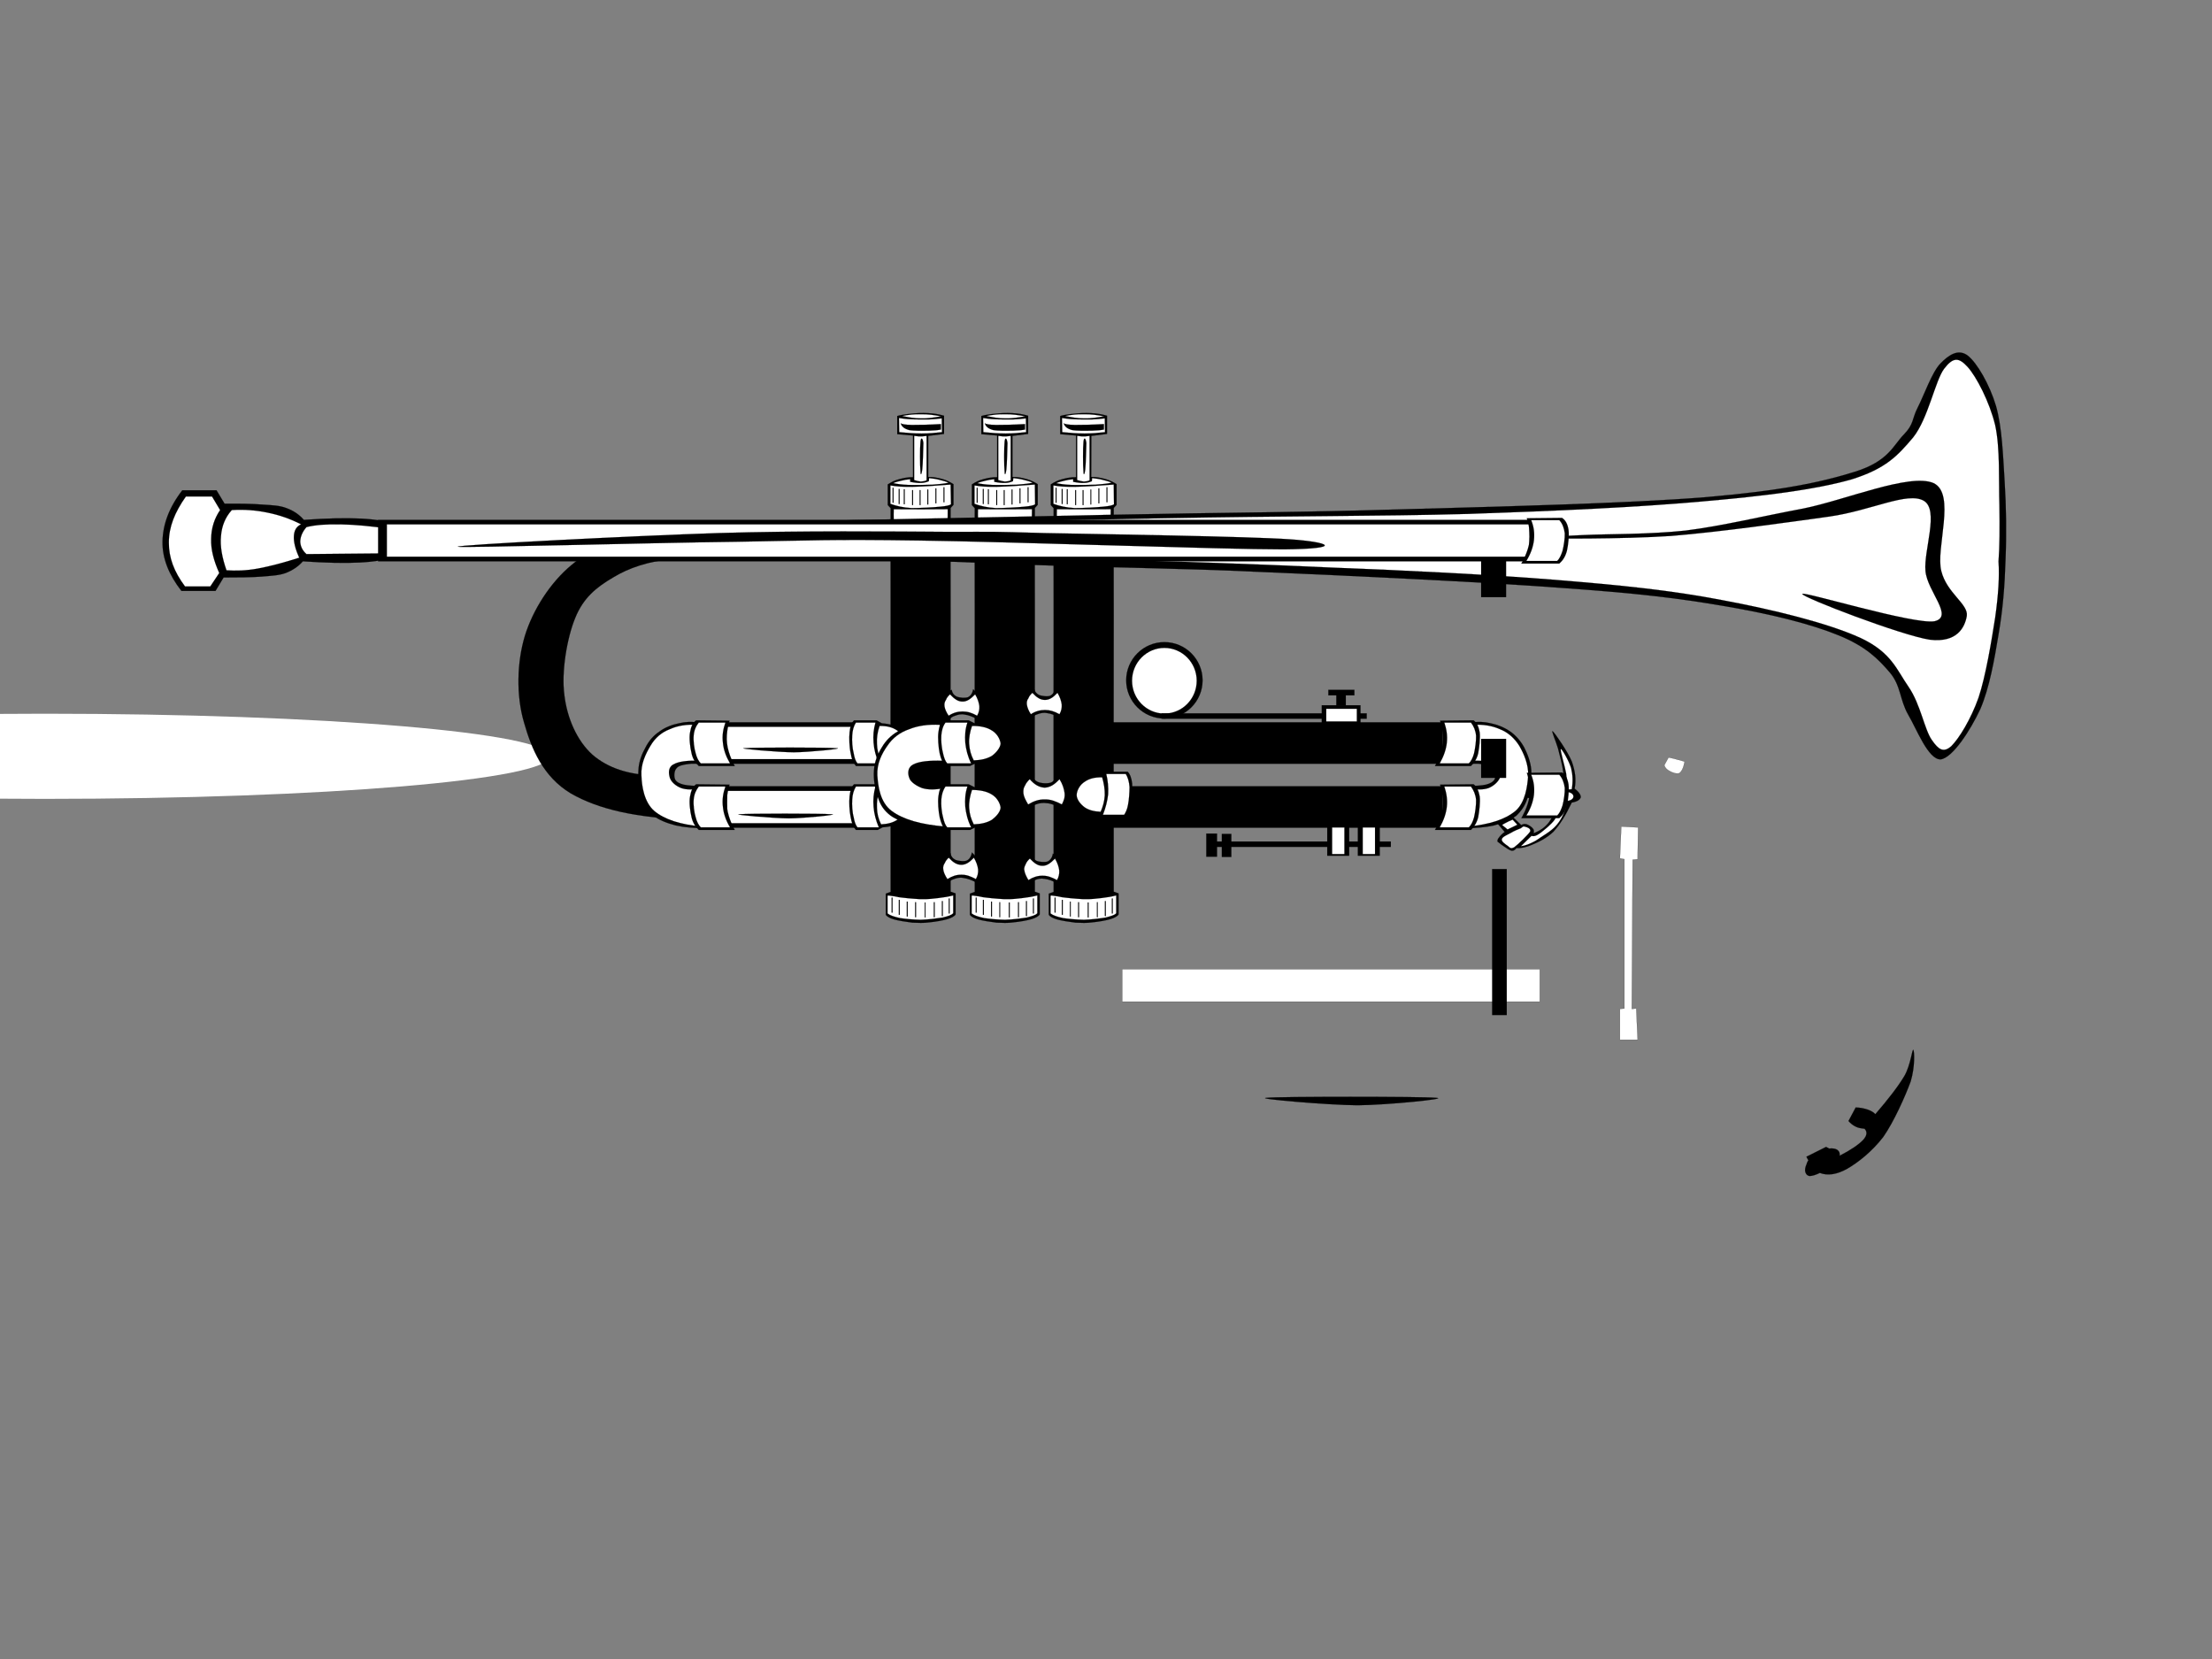 <?xml version="1.0"?><svg width="640" height="480" xmlns="http://www.w3.org/2000/svg">
 <rect width="100%" height="100%" fill="#808080" stroke="none"/>
 <title>hancur</title>
 <g>
  <title>Layer 1</title>
  <path fill-rule="evenodd" fill="#FFFFFF" d="m12.99,231.138c-80.663,0 -146.12,-5.519 -146.12,-12.32s65.457,-12.319 146.12,-12.319s146.12,5.518 146.12,12.319s-65.457,12.32 -146.12,12.32" clip-rule="evenodd"/>
  <path fill="black" stroke-width="0.036" stroke-miterlimit="10" stroke="#000000" fill-rule="evenodd" d="m189.614,224.362c-7.812,-0.145 -13.788,-2.196 -18.216,-6.013c-4.464,-4.031 -7.308,-10.548 -8.1,-17.172c-0.936,-6.768 0.756,-16.632 3.132,-22.392c2.34,-5.796 6.084,-8.856 10.944,-11.7c4.752,-2.88 10.044,-4.572 17.424,-5.472c7.416,-1.008 15.912,-1.224 26.316,-0.504l-2.628,-8.1c-11.772,-1.224 -21.78,-1.008 -30.708,0.792c-8.892,1.62 -16.452,4.644 -22.392,9.648c-6.084,5.004 -11.196,12.924 -13.536,20.556c-2.304,7.668 -2.52,17.244 -0.252,24.984c2.16,7.632 5.508,15.731 13.536,20.556c8.028,4.644 19.296,7.164 34.344,7.56c-3.276,-4.247 -6.552,-8.495 -9.864,-12.743z" clip-rule="evenodd"/>
  <path stroke-width="0.036" stroke-miterlimit="10" stroke="#000000" fill-rule="evenodd" fill="#FFFFFF" d="m-75.046,254.91c-6.3,0.684 -11.628,-0.181 -16.416,-2.592c-4.86,-2.412 -9.54,-6.408 -11.952,-11.988c-2.376,-5.977 -3.672,-15.156 -2.34,-22.393c1.26,-7.2 4.176,-15.228 9.864,-20.052c5.544,-4.86 15.66,-7.344 23.688,-8.82c7.992,-1.62 16.02,-1.8 24.228,-0.54l-2.088,-5.472c-9.72,-0.792 -18.612,-0.36 -26.82,1.296c-8.244,1.62 -16.452,3.24 -22.392,8.352c-6.084,5.112 -11.196,14.112 -13.536,21.852c-2.268,7.668 -2.448,16.309 -0.252,23.437c2.016,7.02 5.112,13.644 12.744,18.216c7.632,4.355 18.432,7.092 32.796,8.063c-2.484,-3.095 -5.004,-6.227 -7.524,-9.359z" clip-rule="evenodd"/>
  <path stroke-width="0.036" stroke-miterlimit="10" stroke="#000000" fill-rule="evenodd" d="m52.742,141.85h9.9l2.34,3.888c4.32,-0.036 7.92,0 10.944,0.252c2.844,0.18 5.04,0.252 7.02,1.044c1.944,0.72 3.6,1.8 4.968,3.384c13.284,-0.936 21.816,-0.504 26.28,1.296c4.248,1.692 4.104,7.596 -0.288,9.396c-4.572,1.764 -13.104,2.196 -26.28,1.296c-1.368,1.548 -3.024,2.628 -4.968,3.384c-1.98,0.72 -4.176,0.792 -7.02,1.044c-3.024,0.216 -6.624,0.252 -10.944,0.252l-2.34,3.888h-9.864c-3.672,-4.716 -5.544,-9.432 -5.472,-14.292c0.108,-4.896 1.836,-9.792 5.724,-14.832z" clip-rule="evenodd"/>
  <path stroke-width="0.036" stroke-miterlimit="10" stroke="#000000" fill-rule="evenodd" fill="#FFFFFF" d="m53.786,143.65c-3.24,4.572 -4.932,8.82 -4.932,13.284c-0.036,4.392 1.476,8.46 4.68,12.744h7.308l2.592,-3.888c-1.62,-3.636 -2.448,-6.84 -2.34,-9.9c0.036,-3.06 0.9,-5.832 2.592,-8.316l-2.34,-3.924c-2.52,0 -5.04,0 -7.56,0z" clip-rule="evenodd"/>
  <path stroke-width="0.036" stroke-miterlimit="10" stroke="#000000" fill-rule="evenodd" fill="#FFFFFF" d="m67.07,147.574c-1.872,2.052 -2.916,4.608 -3.132,7.524c-0.288,2.952 0.288,6.156 1.584,9.9c2.592,0.18 5.58,0.144 9.108,-0.504c3.528,-0.648 7.416,-1.692 11.952,-3.132c-1.188,-2.592 -1.656,-4.68 -1.548,-6.264c0.072,-1.584 0.72,-2.808 2.088,-3.384c-3.132,-1.62 -6.3,-2.7 -9.648,-3.384c-3.384,-0.72 -6.804,-0.972 -10.404,-0.756z" clip-rule="evenodd"/>
  <path stroke-width="0.036" stroke-miterlimit="10" stroke="#000000" fill-rule="evenodd" fill="#FFFFFF" d="m88.67,152.506c-1.26,1.44 -1.764,2.88 -1.8,4.176c0.036,1.26 0.54,2.52 1.8,3.636l27.072,-0.252l-2.844,-7.056c-5.616,-0.792 -10.26,-1.224 -14.328,-1.296c-4.14,-0.072 -7.308,0.144 -9.9,0.792z" clip-rule="evenodd"/>
  <path stroke-width="0.036" stroke-miterlimit="10" stroke="#000000" fill-rule="evenodd" d="m317.342,208.99h100.08v11.987h-100.08v-11.987l0,0z" clip-rule="evenodd"/>
  <path stroke-width="0.036" stroke-miterlimit="10" stroke="#000000" fill-rule="evenodd" fill="#FFFFFF" d="m764.178,245.286h98.893v9.359h-98.893v-9.359l0,0z" clip-rule="evenodd"/>
  <path stroke-width="0.036" stroke-miterlimit="10" stroke="#000000" fill-rule="evenodd" d="m317.342,227.494h100.08v11.988h-100.08v-11.988l0,0z" clip-rule="evenodd"/>
  <path stroke-width="0.036" stroke-miterlimit="10" stroke="#000000" fill-rule="evenodd" fill="#FFFFFF" d="m691.89,275.826h99.433v9.359h-99.433v-9.359l0,0z" clip-rule="evenodd"/>
  <path stroke-width="0.036" stroke-miterlimit="10" stroke="#000000" fill-rule="evenodd" d="m425.594,209.062c1.944,-0.323 3.816,-0.252 5.76,0.217c1.908,0.396 3.924,1.188 5.616,2.376c1.584,1.115 2.916,2.628 3.996,4.535c0.936,1.837 1.908,4.213 2.088,6.732c0.108,2.376 -0.396,5.832 -1.116,8.028c-0.684,2.16 -1.764,3.672 -3.239,5.076c-1.692,1.224 -4.032,2.159 -6.48,2.808c-2.52,0.54 -5.292,0.792 -8.46,0.756l0.972,-12.24c2.124,0.072 3.853,-0.036 5.185,-0.323c1.296,-0.324 2.088,-0.828 2.52,-1.513c0.36,-0.792 0.252,-2.483 -0.324,-3.132c-0.611,-0.828 -1.979,-1.116 -3.275,-1.296c-1.332,-0.216 -2.844,-0.18 -4.536,0.108c0.428,-4.032 0.861,-8.064 1.293,-12.132z" clip-rule="evenodd"/>
  <path stroke-width="0.036" stroke-miterlimit="10" stroke="#000000" fill-rule="evenodd" fill="#FFFFFF" d="m426.025,209.71c3.097,-0.18 5.725,0.252 8.028,1.296c2.232,0.9 4.068,2.484 5.508,4.752c1.332,2.304 2.664,5.256 2.593,8.568c-0.217,3.096 -0.793,7.775 -3.673,10.296c-2.951,2.448 -7.523,3.96 -13.859,4.536l0.756,-11.053c2.124,0.433 3.852,0.396 5.328,-0.107c1.476,-0.612 2.735,-1.764 3.24,-2.916c0.287,-1.26 0.468,-3.061 -0.973,-3.888c-1.512,-0.864 -4.032,-1.225 -7.704,-1.08c0.252,-3.456 0.504,-6.912 0.756,-10.404z" clip-rule="evenodd"/>
  <path stroke-width="0.036" stroke-miterlimit="10" stroke="#000000" fill-rule="evenodd" d="m426.35,208.414c0.937,0.684 1.477,1.836 1.765,3.456c0.216,1.584 -0.108,4.355 -0.433,6.084c-0.396,1.691 -1.188,2.735 -2.088,3.672h-10.404c0,0 1.872,-3.24 2.232,-6.516c0.36,-3.276 -0.756,-6.589 -0.756,-6.589c3.204,-0.035 6.443,-0.071 9.684,-0.107z" clip-rule="evenodd"/>
  <path stroke-width="0.036" stroke-miterlimit="10" stroke="#000000" fill-rule="evenodd" fill="#FFFFFF" d="m425.594,209.062c0.792,1.009 1.332,2.269 1.477,3.78c0.071,1.404 -0.253,3.708 -0.576,5.112c-0.36,1.332 -0.864,2.304 -1.513,2.916h-8.424c1.152,-2.052 1.836,-3.996 2.052,-5.977c0.217,-2.088 -0.071,-3.852 -0.72,-5.832c2.556,0.001 5.112,0.001 7.704,0.001z" clip-rule="evenodd"/>
  <path stroke-width="0.036" stroke-miterlimit="10" stroke="#000000" fill-rule="evenodd" d="m426.35,226.918c0.937,0.648 1.477,1.944 1.765,3.492c0.216,1.62 -0.108,4.284 -0.433,6.048c-0.396,1.584 -1.188,2.808 -2.088,3.672h-10.404c0,0 1.872,-3.204 2.232,-6.479c0.36,-3.276 -0.756,-6.624 -0.756,-6.624c3.204,-0.037 6.443,-0.073 9.684,-0.109z" clip-rule="evenodd"/>
  <path stroke-width="0.036" stroke-miterlimit="10" stroke="#000000" fill-rule="evenodd" fill="#FFFFFF" d="m425.594,227.566c0.792,1.079 1.332,2.304 1.477,3.815c0.071,1.404 -0.253,3.744 -0.576,5.076c-0.36,1.332 -0.864,2.304 -1.513,2.916h-8.424c1.152,-2.016 1.836,-3.996 2.052,-5.94c0.217,-2.016 -0.071,-3.924 -0.72,-5.867c2.556,0 5.112,0 7.704,0z" clip-rule="evenodd"/>
  <path stroke-width="0.036" stroke-miterlimit="10" stroke="#000000" fill-rule="evenodd" d="m336.89,185.786c6.101,0 11.052,4.951 11.052,11.052s-4.951,11.052 -11.052,11.052s-11.052,-4.951 -11.052,-11.052s4.951,-11.052 11.052,-11.052" clip-rule="evenodd"/>
  <path stroke-width="0.036" stroke-miterlimit="10" stroke="#000000" fill-rule="evenodd" fill="#FFFFFF" d="m336.89,187.454c5.167,0 9.36,4.258 9.36,9.504s-4.193,9.504 -9.36,9.504s-9.359,-4.258 -9.359,-9.504s4.192,-9.504 9.359,-9.504" clip-rule="evenodd"/>
  <path stroke-width="0.036" stroke-miterlimit="10" stroke="#000000" fill-rule="evenodd" d="m336.062,206.398h59.364v1.548h-59.364v-1.548l0,0z" clip-rule="evenodd"/>
  <path stroke-width="0.036" stroke-miterlimit="10" stroke="#000000" fill-rule="evenodd" d="m382.43,204.058h11.196v5.437h-11.196v-5.437l0,0z" clip-rule="evenodd"/>
  <path stroke-width="0.036" stroke-miterlimit="10" stroke="#000000" fill-rule="evenodd" fill="#FFFFFF" d="m383.726,205.066h8.856v3.672h-8.856v-3.672l0,0z" clip-rule="evenodd"/>
  <path stroke-width="0.036" stroke-miterlimit="10" stroke="#000000" fill-rule="evenodd" d="m386.642,200.638h2.736v3.564h-2.736v-3.564l0,0z" clip-rule="evenodd"/>
  <path stroke-width="0.036" stroke-miterlimit="10" stroke="#000000" fill-rule="evenodd" d="m384.338,199.594h7.524v1.584h-7.524v-1.584l0,0z" clip-rule="evenodd"/>
  <path stroke-width="0.036" stroke-miterlimit="10" stroke="#000000" fill-rule="evenodd" d="m433.334,238.33l2.016,2.376c-0.792,0.576 -1.332,1.152 -1.62,1.584c-0.396,0.432 -0.504,0.828 -0.468,1.188c0.72,0.612 1.368,1.08 2.088,1.549c0.648,0.468 1.368,0.936 2.017,1.115c0.611,0.036 0.936,-0.216 1.367,-0.756c1.261,0.072 2.845,-0.216 4.608,-1.008c1.764,-0.72 4.176,-1.872 6.12,-3.744c1.944,-2.124 3.563,-4.788 5.292,-8.424c1.656,-0.288 2.34,-0.828 2.592,-1.476c0.108,-0.648 -0.432,-1.549 -1.764,-2.557c0.504,-2.592 0.18,-5.076 -0.828,-7.884c-1.152,-2.808 -4.788,-8.064 -5.472,-8.676c-0.648,-0.612 0.863,2.771 1.476,4.859c0.504,2.017 1.296,4.788 1.548,6.948c0.145,2.017 0.036,3.672 -0.468,5.112l-9.252,-1.729l-1.08,3.925l8.784,1.655c-0.288,2.196 -1.044,4.032 -2.124,5.509c-1.116,1.476 -2.557,2.447 -4.464,3.203c0.144,-0.468 0.18,-0.972 -0.181,-1.367c-0.396,-0.54 -1.26,-1.045 -1.764,-1.225c-0.576,-0.18 -1.116,-0.107 -1.62,0.216l-2.483,-2.412c-0.36,0.253 -0.828,0.433 -1.549,0.828c-0.719,0.327 -1.691,0.723 -2.771,1.191z" clip-rule="evenodd"/>
  <path stroke-width="0.036" stroke-miterlimit="10" stroke="#000000" fill-rule="evenodd" fill="#FFFFFF" d="m440.03,239.626c-0.721,0.288 -2.017,0.792 -2.916,1.368c-1.009,0.54 -2.521,1.151 -2.593,1.836c-0.216,0.647 1.188,1.548 1.836,2.016c0.504,0.396 0.721,0.864 1.765,0.288c1.116,-0.828 3.888,-3.492 4.571,-4.5c0.433,-1.008 -1.151,-1.368 -1.548,-1.476c-0.503,-0.18 -0.503,0.071 -1.115,0.468z" clip-rule="evenodd"/>
  <path stroke-width="0.036" stroke-miterlimit="10" stroke="#000000" fill-rule="evenodd" fill="#FFFFFF" d="m443.126,241.822c0.504,0.216 1.26,0.107 2.412,-0.721c1.151,-0.863 3.275,-2.556 4.284,-3.96c0.899,-1.476 1.224,-2.952 1.115,-4.571l2.376,-0.072c-0.504,2.34 -1.439,4.464 -2.952,6.228c-1.512,1.836 -4.319,3.276 -5.939,4.464c-1.8,1.009 -3.168,1.513 -4.392,1.656c1.008,-1.008 2.052,-2.016 3.096,-3.024z" clip-rule="evenodd"/>
  <path stroke-width="0.036" stroke-miterlimit="10" stroke="#000000" fill-rule="evenodd" fill="#FFFFFF" d="m453.41,229.178c1.013,0 1.836,0.564 1.836,1.26c0,0.696 -0.823,1.261 -1.836,1.261c-1.014,0 -1.836,-0.564 -1.836,-1.261c0,-0.696 0.822,-1.26 1.836,-1.26" clip-rule="evenodd"/>
  <path stroke-width="0.036" stroke-miterlimit="10" stroke="#000000" fill-rule="evenodd" fill="#FFFFFF" d="m453.134,228.466c0.252,-1.188 0.252,-2.7 0,-4.68c-0.36,-2.052 -1.8,-6.769 -1.548,-7.057c0.216,-0.287 2.412,3.492 2.988,5.509c0.468,1.979 0.575,3.888 0.18,6.12c-0.54,0.036 -1.08,0.072 -1.62,0.108z" clip-rule="evenodd"/>
  <path stroke-width="0.036" stroke-miterlimit="10" stroke="#000000" fill-rule="evenodd" fill="#FFFFFF" d="m444.422,227.998l6.768,1.368c-0.359,0.432 -0.575,0.828 -0.647,1.188c-0.181,0.324 -0.036,0.756 0,1.008c-0.036,0.145 -0.036,0.145 0,0l-7.416,-1.079c0.468,-0.288 0.756,-0.576 1.008,-1.009c0.178,-0.396 0.323,-0.936 0.287,-1.476z" clip-rule="evenodd"/>
  <path stroke-width="0.036" stroke-miterlimit="10" stroke="#000000" fill-rule="evenodd" fill="#FFFFFF" d="m434.63,238.726c0.108,-0.18 0.54,-0.396 1.008,-0.647c0.54,-0.324 1.116,-0.54 2.017,-0.937l1.367,1.477l-2.844,1.368c-0.504,-0.397 -1.008,-0.829 -1.548,-1.261z" clip-rule="evenodd"/>
  <path stroke-width="0.036" stroke-miterlimit="10" stroke="#000000" fill-rule="evenodd" d="m350.065,243.478h52.345v1.549h-52.345v-1.549l0,0z" clip-rule="evenodd"/>
  <path stroke-width="0.036" stroke-miterlimit="10" stroke="#000000" fill-rule="evenodd" d="m392.87,238.618h6.336v8.964h-6.336v-8.964l0,0z" clip-rule="evenodd"/>
  <path stroke-width="0.036" stroke-miterlimit="10" stroke="#000000" fill-rule="evenodd" fill="#FFFFFF" d="m394.273,239.41h3.564v7.704h-3.564v-7.704l0,0z" clip-rule="evenodd"/>
  <path stroke-width="0.036" stroke-miterlimit="10" stroke="#000000" fill-rule="evenodd" d="m349.021,241.174h3.097v6.696h-3.097v-6.696l0,0z" clip-rule="evenodd"/>
  <path stroke-width="0.036" stroke-miterlimit="10" stroke="#000000" fill-rule="evenodd" d="m353.521,241.282h2.736v6.66h-2.736v-6.66l0,0z" clip-rule="evenodd"/>
  <path stroke-width="0.036" stroke-miterlimit="10" stroke="#000000" fill-rule="evenodd" d="m384.014,238.618h6.336v8.964h-6.336v-8.964l0,0z" clip-rule="evenodd"/>
  <path stroke-width="0.036" stroke-miterlimit="10" stroke="#000000" fill-rule="evenodd" fill="#FFFFFF" d="m385.418,239.41h3.563v7.704h-3.563v-7.704l0,0z" clip-rule="evenodd"/>
  <path fill="black" stroke-width="0.036" stroke-miterlimit="10" stroke="#000000" fill-rule="evenodd" d="m259.598,120.358v5.256l4.572,0.396v12.06c-1.476,-0.036 -2.808,0.252 -3.996,0.576c-1.296,0.324 -2.268,0.828 -3.312,1.512v5.976l0.828,0.9c-0.036,2.196 -0.036,12.384 0,30.996c-0.036,18.72 -0.036,44.892 0,80.028l-1.404,0.504v6.084c0.252,0.505 1.152,1.009 2.412,1.368c1.188,0.36 3.6,0.721 5.292,0.937c1.656,0.071 3.24,0.144 4.752,-0.072c2.196,-0.216 4.068,-0.576 5.328,-0.936c1.224,-0.36 2.124,-0.864 2.412,-1.368v-6.084l-1.44,-0.504c-0.036,-35.137 -0.036,-61.309 0,-80.028c-0.036,-18.612 -0.036,-28.8 0,-30.996l0.828,-0.9v-5.976c-1.08,-0.684 -2.052,-1.188 -3.312,-1.512c-1.26,-0.324 -2.592,-0.612 -3.996,-0.576v-11.88l4.572,-0.576v-5.256c-1.476,-0.432 -2.952,-0.684 -4.572,-0.756c-1.8,-0.108 -3.564,0 -5.148,0.18c-1.548,0.143 -2.772,0.359 -3.816,0.647z" clip-rule="evenodd"/>
  <path stroke-width="0.036" stroke-miterlimit="10" stroke="#000000" fill-rule="evenodd" fill="#FFFFFF" d="m256.79,259.246v5.04c0.72,0.576 1.908,0.972 3.564,1.332c1.548,0.252 3.888,0.468 6.048,0.504c2.052,-0.036 4.68,-0.396 6.336,-0.648c1.584,-0.396 2.556,-0.684 3.06,-1.26v-5.147c-1.224,0.323 -2.628,0.575 -4.248,0.756c-1.62,0.18 -2.916,0.396 -5.4,0.323c0,0 -2.736,-0.144 -5.04,-0.432c-2.34,-0.252 -0.36,-0.144 -4.176,-0.647l-0.144,0.179z" clip-rule="evenodd"/>
  <path stroke-width="0.036" stroke-miterlimit="10" stroke="#000000" fill-rule="evenodd" fill="#FFFFFF" d="m258.59,147.338c-0.036,0.792 -0.036,1.985 0,3.633c-0.036,1.65 -0.036,3.677 0,6.18c1.188,0.026 2.304,0.048 3.744,0.067c1.368,0.013 2.628,0.022 4.32,0.029c1.476,-0.006 3.888,-0.016 5.148,-0.029c1.26,-0.019 2.016,-0.032 2.412,-0.051c-0.036,-1.519 -0.036,-3.058 0,-4.715c-0.036,-1.653 -0.036,-3.339 0,-5.13c-2.412,0.022 -4.896,0.042 -7.452,0.045c-2.7,0.003 -5.292,-0.006 -8.172,-0.029z" clip-rule="evenodd"/>
  <path stroke-width="0.036" stroke-miterlimit="10" stroke="#000000" fill-rule="evenodd" fill="#FFFFFF" d="m257.618,140.446c1.548,0.288 3.708,0.468 6.624,0.396c2.88,-0.072 6.48,-0.288 10.8,-0.648l0.108,5.724c-0.252,0.216 -1.26,0.54 -3.168,0.684c-2.016,0.216 -5.832,0.396 -8.244,0.396c-2.376,-0.108 -4.464,-0.612 -6.12,-1.224c0,-1.764 0,-3.528 0,-5.328z" clip-rule="evenodd"/>
  <path stroke-width="0.036" stroke-miterlimit="10" stroke="#000000" fill-rule="evenodd" fill="#FFFFFF" d="m260.102,120.934c0.828,0.108 1.908,0.324 3.384,0.36c1.404,0.108 3.708,0.036 5.256,0.072c1.44,-0.072 2.736,-0.18 3.744,-0.324l0.072,3.996c-1.944,0.216 -3.78,0.396 -5.904,0.396c-2.088,0 -4.248,-0.18 -6.48,-0.396c0,-1.368 -0.036,-2.736 -0.072,-4.104z" clip-rule="evenodd"/>
  <path stroke-width="0.036" stroke-miterlimit="10" stroke="#000000" fill-rule="evenodd" fill="#FFFFFF" d="m264.674,126.118c0.54,0.036 1.044,0.18 1.656,0.144c0.576,0.036 1.116,-0.108 1.764,-0.144v12.852c-0.54,0.252 -1.152,0.324 -1.692,0.36c-0.612,-0.072 -1.296,-0.216 -1.908,-0.432v-12.78h0.18l0,0z" clip-rule="evenodd"/>
  <path stroke-width="0.036" stroke-miterlimit="10" stroke="#000000" fill-rule="evenodd" fill="#FFFFFF" d="m263.342,138.646c-0.936,0.072 -1.8,0.216 -2.592,0.432c-0.792,0.216 -1.656,0.36 -2.304,0.72c1.08,0.216 2.412,0.432 4.392,0.504c1.98,0.072 4.86,0 6.984,-0.072c1.908,-0.144 3.456,-0.288 4.644,-0.576c-0.9,-0.396 -1.692,-0.576 -2.664,-0.828c-1.008,-0.288 -1.908,-0.36 -2.988,-0.504l-0.072,0.9v0c-0.576,0.252 -1.296,0.468 -2.16,0.504c-0.936,0.036 -2.016,-0.072 -3.24,-0.324c0,-0.252 0,-0.504 0,-0.756z" clip-rule="evenodd"/>
  <path stroke-width="0.036" stroke-miterlimit="10" stroke="#000000" fill-rule="evenodd" fill="#FFFFFF" d="m261.002,120.358c1.8,-0.36 3.708,-0.576 5.58,-0.504c1.944,-0.036 3.672,0.216 5.724,0.612c-2.052,0.324 -3.888,0.648 -5.796,0.576c-1.908,0.036 -3.744,-0.324 -5.508,-0.684z" clip-rule="evenodd"/>
  <path stroke-width="0.036" stroke-miterlimit="10" stroke="#000000" fill-rule="evenodd" d="m258.266,141.13h0.252v4.32h-0.252v-4.32l0,0z" clip-rule="evenodd"/>
  <path stroke-width="0.036" stroke-miterlimit="10" stroke="#000000" fill-rule="evenodd" d="m260.03,141.49h0.252v4.32h-0.252v-4.32l0,0z" clip-rule="evenodd"/>
  <path stroke-width="0.036" stroke-miterlimit="10" stroke="#000000" fill-rule="evenodd" d="m261.506,141.562h0.252v4.32h-0.252v-4.32l0,0z" clip-rule="evenodd"/>
  <path stroke-width="0.036" stroke-miterlimit="10" stroke="#000000" fill-rule="evenodd" d="m263.918,141.814h0.252v4.32h-0.252v-4.32l0,0z" clip-rule="evenodd"/>
  <path stroke-width="0.036" stroke-miterlimit="10" stroke="#000000" fill-rule="evenodd" d="m266.078,141.814h0.252v4.32h-0.252v-4.32l0,0z" clip-rule="evenodd"/>
  <path stroke-width="0.036" stroke-miterlimit="10" stroke="#000000" fill-rule="evenodd" d="m268.31,141.634h0.252v4.32h-0.252v-4.32l0,0z" clip-rule="evenodd"/>
  <path stroke-width="0.036" stroke-miterlimit="10" stroke="#000000" fill-rule="evenodd" d="m270.65,141.31h0.252v4.32h-0.252v-4.32l0,0z" clip-rule="evenodd"/>
  <path stroke-width="0.036" stroke-miterlimit="10" stroke="#000000" fill-rule="evenodd" d="m272.99,140.986h0.252v4.32h-0.252v-4.32l0,0z" clip-rule="evenodd"/>
  <path stroke-width="0.036" stroke-miterlimit="10" stroke="#000000" fill-rule="evenodd" d="m260.606,122.446c0.18,0.252 1.26,0.468 3.24,0.504c1.98,0 4.644,-0.036 8.388,-0.252v1.584c-0.864,0.18 -1.98,0.288 -3.492,0.324c-1.548,0.036 -4.428,0.072 -5.724,-0.18c-1.404,-0.396 -2.16,-1.008 -2.412,-1.98z" clip-rule="evenodd"/>
  <path stroke-width="0.036" stroke-miterlimit="10" stroke="#000000" fill-rule="evenodd" d="m266.33,127.774c-0.18,1.476 -0.18,7.2 0,8.712c0,1.26 0.36,0.72 0.504,-0.648c0.18,-1.512 0.288,-6.336 0.324,-7.668c-0.18,-1.44 -0.684,-1.8 -0.828,-0.396z" clip-rule="evenodd"/>
  <path stroke-width="0.036" stroke-miterlimit="10" stroke="#000000" fill-rule="evenodd" d="m268.418,154.774c-0.288,0.324 -0.396,8.388 -0.324,14.472c0.036,5.868 0.036,20.16 0.828,21.096c0.684,0.72 2.88,-10.548 3.384,-15.624c0.36,-5.22 -0.54,-14.904 -0.756,-14.472c-0.288,0.576 -0.468,16.416 -0.828,17.784c-0.504,1.08 -1.404,-6.336 -1.728,-10.296c-0.36,-4.032 -0.504,-13.212 -0.576,-12.96z" clip-rule="evenodd"/>
  <path stroke-width="0.036" stroke-miterlimit="10" stroke="#000000" fill-rule="evenodd" d="m257.978,259.714h0.252v4.32h-0.252v-4.32l0,0z" clip-rule="evenodd"/>
  <path stroke-width="0.036" stroke-miterlimit="10" stroke="#000000" fill-rule="evenodd" d="m260.066,260.362h0.252v4.319h-0.252v-4.319l0,0z" clip-rule="evenodd"/>
  <path stroke-width="0.036" stroke-miterlimit="10" stroke="#000000" fill-rule="evenodd" d="m262.37,260.866h0.252v4.319h-0.252v-4.319l0,0z" clip-rule="evenodd"/>
  <path stroke-width="0.036" stroke-miterlimit="10" stroke="#000000" fill-rule="evenodd" d="m264.782,261.046h0.252v4.32h-0.252v-4.32l0,0z" clip-rule="evenodd"/>
  <path stroke-width="0.036" stroke-miterlimit="10" stroke="#000000" fill-rule="evenodd" d="m267.554,261.118h0.216v4.319h-0.216v-4.319l0,0z" clip-rule="evenodd"/>
  <path stroke-width="0.036" stroke-miterlimit="10" stroke="#000000" fill-rule="evenodd" d="m270.182,261.046h0.252v4.32h-0.252v-4.32l0,0z" clip-rule="evenodd"/>
  <path stroke-width="0.036" stroke-miterlimit="10" stroke="#000000" fill-rule="evenodd" d="m272.522,260.722h0.252v4.32h-0.252v-4.32l0,0z" clip-rule="evenodd"/>
  <path stroke-width="0.036" stroke-miterlimit="10" stroke="#000000" fill-rule="evenodd" d="m274.502,259.966h0.252v4.32h-0.252v-4.32l0,0z" clip-rule="evenodd"/>
  <path stroke-width="0.036" stroke-miterlimit="10" stroke="#000000" fill-rule="evenodd" d="m283.934,120.358v5.256l4.572,0.396v12.06c-1.476,-0.036 -2.808,0.252 -3.996,0.576c-1.296,0.324 -2.268,0.828 -3.312,1.512v5.976l0.828,0.9c-0.036,2.196 -0.036,12.384 0,30.996c-0.036,18.72 -0.036,44.892 0,80.028l-1.404,0.504v6.084c0.252,0.505 1.152,1.009 2.412,1.368c1.224,0.36 3.6,0.721 5.328,0.937c1.728,0.071 3.168,0.144 4.716,-0.072c2.196,-0.216 4.068,-0.576 5.328,-0.936c1.224,-0.36 2.124,-0.864 2.412,-1.368v-6.084l-1.404,-0.504c-0.036,-35.137 -0.036,-61.309 0,-80.028c-0.036,-18.612 -0.036,-28.8 0,-30.996l0.828,-0.9v-5.976c-1.044,-0.684 -2.16,-1.188 -3.348,-1.512c-1.296,-0.324 -2.484,-0.612 -3.96,-0.576v-11.88l4.536,-0.576v-5.256c-1.44,-0.432 -2.952,-0.684 -4.536,-0.756c-1.764,-0.108 -3.636,0 -5.184,0.18c-1.548,0.143 -2.772,0.359 -3.816,0.647z" clip-rule="evenodd"/>
  <path stroke-width="0.036" stroke-miterlimit="10" stroke="#000000" fill-rule="evenodd" fill="#FFFFFF" d="m281.126,259.246v5.04c0.72,0.576 1.908,0.972 3.564,1.332c1.62,0.252 3.924,0.468 6.084,0.504c2.016,-0.036 4.716,-0.396 6.3,-0.648c1.476,-0.396 2.628,-0.684 3.06,-1.26v-5.147c-1.224,0.323 -2.592,0.575 -4.212,0.756c-1.62,0.18 -2.952,0.396 -5.4,0.323c0,0 -2.772,-0.144 -5.076,-0.432c-2.304,-0.252 -0.324,-0.144 -4.176,-0.647l-0.144,0.179z" clip-rule="evenodd"/>
  <path stroke-width="0.036" stroke-miterlimit="10" stroke="#000000" fill-rule="evenodd" fill="#FFFFFF" d="m282.962,147.336c-0.036,0.712 -0.036,1.785 0,3.266c-0.036,1.484 -0.036,3.307 0,5.557c1.152,0.023 2.34,0.043 3.708,0.06c1.26,0.012 2.7,0.02 4.32,0.026c1.584,-0.006 3.816,-0.014 5.184,-0.026c1.26,-0.017 2.016,-0.029 2.412,-0.046c-0.036,-1.366 -0.036,-2.75 0,-4.24c-0.036,-1.487 -0.036,-3.002 0,-4.613c-2.34,0.02 -4.968,0.037 -7.488,0.04c-2.556,0.003 -5.4,-0.006 -8.136,-0.026z" clip-rule="evenodd"/>
  <path stroke-width="0.036" stroke-miterlimit="10" stroke="#000000" fill-rule="evenodd" fill="#FFFFFF" d="m281.954,140.446c1.548,0.288 3.672,0.468 6.66,0.396c2.88,-0.072 6.48,-0.288 10.8,-0.648l0.072,5.724c-0.252,0.216 -1.26,0.54 -3.168,0.684c-2.052,0.216 -5.76,0.396 -8.208,0.396c-2.412,-0.108 -4.464,-0.612 -6.156,-1.224c0,-1.764 0,-3.528 0,-5.328z" clip-rule="evenodd"/>
  <path stroke-width="0.036" stroke-miterlimit="10" stroke="#000000" fill-rule="evenodd" fill="#FFFFFF" d="m284.438,120.934c0.792,0.108 1.98,0.324 3.42,0.36c1.44,0.108 3.636,0.036 5.22,0.072c1.44,-0.072 2.736,-0.18 3.744,-0.324l0.072,3.996c-1.944,0.216 -3.78,0.396 -5.904,0.396c-2.088,0 -4.248,-0.18 -6.48,-0.396c0,-1.368 -0.036,-2.736 -0.072,-4.104z" clip-rule="evenodd"/>
  <path stroke-width="0.036" stroke-miterlimit="10" stroke="#000000" fill-rule="evenodd" fill="#FFFFFF" d="m289.01,126.118c0.54,0.036 1.044,0.18 1.656,0.144c0.576,0.036 1.116,-0.108 1.764,-0.144v12.852c-0.468,0.252 -1.116,0.324 -1.656,0.36c-0.612,-0.072 -1.26,-0.216 -1.944,-0.432v-12.78h0.18l0,0z" clip-rule="evenodd"/>
  <path stroke-width="0.036" stroke-miterlimit="10" stroke="#000000" fill-rule="evenodd" fill="#FFFFFF" d="m287.678,138.646c-0.864,0.072 -1.764,0.216 -2.556,0.432c-0.792,0.216 -1.62,0.36 -2.34,0.72c1.08,0.216 2.412,0.432 4.392,0.504c1.98,0.072 4.86,0 6.984,-0.072c1.908,-0.144 3.456,-0.288 4.644,-0.576c-0.792,-0.396 -1.764,-0.576 -2.628,-0.828c-1.008,-0.288 -1.908,-0.36 -2.988,-0.504l-0.108,0.9v0c-0.576,0.252 -1.296,0.468 -2.16,0.504c-0.936,0.036 -2.016,-0.072 -3.24,-0.324c0,-0.252 0,-0.504 0,-0.756z" clip-rule="evenodd"/>
  <path stroke-width="0.036" stroke-miterlimit="10" stroke="#000000" fill-rule="evenodd" fill="#FFFFFF" d="m285.374,120.358c1.836,-0.36 3.636,-0.576 5.544,-0.504c1.944,-0.036 3.672,0.216 5.724,0.612c-2.052,0.324 -3.888,0.648 -5.796,0.576c-1.944,0.036 -3.672,-0.324 -5.472,-0.684z" clip-rule="evenodd"/>
  <path stroke-width="0.036" stroke-miterlimit="10" stroke="#000000" fill-rule="evenodd" d="m282.602,141.13h0.252v4.32h-0.252v-4.32l0,0z" clip-rule="evenodd"/>
  <path stroke-width="0.036" stroke-miterlimit="10" stroke="#000000" fill-rule="evenodd" d="m284.366,141.49h0.252v4.32h-0.252v-4.32l0,0z" clip-rule="evenodd"/>
  <path stroke-width="0.036" stroke-miterlimit="10" stroke="#000000" fill-rule="evenodd" d="m285.842,141.562h0.252v4.32h-0.252v-4.32l0,0z" clip-rule="evenodd"/>
  <path stroke-width="0.036" stroke-miterlimit="10" stroke="#000000" fill-rule="evenodd" d="m288.254,141.814h0.252v4.32h-0.252v-4.32l0,0z" clip-rule="evenodd"/>
  <path stroke-width="0.036" stroke-miterlimit="10" stroke="#000000" fill-rule="evenodd" d="m290.414,141.814h0.252v4.32h-0.252v-4.32l0,0z" clip-rule="evenodd"/>
  <path stroke-width="0.036" stroke-miterlimit="10" stroke="#000000" fill-rule="evenodd" d="m292.682,141.634h0.252v4.32h-0.252v-4.32l0,0z" clip-rule="evenodd"/>
  <path stroke-width="0.036" stroke-miterlimit="10" stroke="#000000" fill-rule="evenodd" d="m294.986,141.31h0.252v4.32h-0.252v-4.32l0,0z" clip-rule="evenodd"/>
  <path stroke-width="0.036" stroke-miterlimit="10" stroke="#000000" fill-rule="evenodd" d="m297.326,140.986h0.252v4.32h-0.252v-4.32l0,0z" clip-rule="evenodd"/>
  <path stroke-width="0.036" stroke-miterlimit="10" stroke="#000000" fill-rule="evenodd" d="m284.942,122.446c0.18,0.252 1.26,0.468 3.24,0.504c1.98,0 4.644,-0.036 8.388,-0.252v1.584c-0.864,0.18 -1.98,0.288 -3.492,0.324c-1.548,0.036 -4.428,0.072 -5.724,-0.18c-1.404,-0.396 -2.16,-1.008 -2.412,-1.98z" clip-rule="evenodd"/>
  <path stroke-width="0.036" stroke-miterlimit="10" stroke="#000000" fill-rule="evenodd" d="m290.666,127.774c-0.18,1.476 -0.18,7.2 0,8.712c0,1.26 0.36,0.72 0.504,-0.648c0.18,-1.512 0.288,-6.336 0.324,-7.668c-0.18,-1.44 -0.684,-1.8 -0.828,-0.396z" clip-rule="evenodd"/>
  <path stroke-width="0.036" stroke-miterlimit="10" stroke="#000000" fill-rule="evenodd" d="m292.754,154.774c-0.288,0.324 -0.396,8.388 -0.324,14.472c0.036,5.868 0.036,20.16 0.828,21.096c0.684,0.72 2.88,-10.548 3.384,-15.624c0.324,-5.22 -0.432,-14.904 -0.72,-14.472c-0.288,0.576 -0.468,16.416 -0.828,17.784c-0.504,1.08 -1.368,-6.336 -1.764,-10.296c-0.36,-4.032 -0.504,-13.212 -0.576,-12.96z" clip-rule="evenodd"/>
  <path stroke-width="0.036" stroke-miterlimit="10" stroke="#000000" fill-rule="evenodd" d="m282.314,259.714h0.252v4.32h-0.252v-4.32l0,0z" clip-rule="evenodd"/>
  <path stroke-width="0.036" stroke-miterlimit="10" stroke="#000000" fill-rule="evenodd" d="m284.402,260.362h0.252v4.319h-0.252v-4.319l0,0z" clip-rule="evenodd"/>
  <path stroke-width="0.036" stroke-miterlimit="10" stroke="#000000" fill-rule="evenodd" d="m286.742,260.866h0.252v4.319h-0.252v-4.319l0,0z" clip-rule="evenodd"/>
  <path stroke-width="0.036" stroke-miterlimit="10" stroke="#000000" fill-rule="evenodd" d="m289.154,261.046h0.216v4.32h-0.216v-4.32l0,0z" clip-rule="evenodd"/>
  <path stroke-width="0.036" stroke-miterlimit="10" stroke="#000000" fill-rule="evenodd" d="m291.89,261.118h0.252v4.319h-0.252v-4.319l0,0z" clip-rule="evenodd"/>
  <path stroke-width="0.036" stroke-miterlimit="10" stroke="#000000" fill-rule="evenodd" d="m294.554,261.046h0.252v4.32h-0.252v-4.32l0,0z" clip-rule="evenodd"/>
  <path stroke-width="0.036" stroke-miterlimit="10" stroke="#000000" fill-rule="evenodd" d="m296.858,260.722h0.252v4.32h-0.252v-4.32l0,0z" clip-rule="evenodd"/>
  <path stroke-width="0.036" stroke-miterlimit="10" stroke="#000000" fill-rule="evenodd" d="m298.874,259.966h0.252v4.32h-0.252v-4.32l0,0z" clip-rule="evenodd"/>
  <path stroke-width="0.036" stroke-miterlimit="10" stroke="#000000" fill-rule="evenodd" d="m306.758,120.358v5.256l4.572,0.396v12.06h0c-1.476,-0.036 -2.808,0.252 -3.996,0.576c-1.296,0.324 -2.268,0.828 -3.312,1.512v5.976l0.828,0.9c-0.036,2.196 -0.036,12.384 0,30.996c-0.036,18.72 -0.036,44.892 0,80.028l-1.404,0.504v6.084c0.252,0.505 1.152,1.009 2.412,1.368c1.224,0.36 3.6,0.721 5.328,0.937c1.728,0.071 3.168,0.144 4.715,-0.072c2.196,-0.216 4.068,-0.576 5.328,-0.936c1.225,-0.36 2.124,-0.864 2.412,-1.368v-6.084l-1.403,-0.504c-0.036,-35.137 -0.036,-61.309 0,-80.028c-0.036,-18.612 -0.036,-28.8 0,-30.996l0.827,-0.9v-5.976c-1.044,-0.684 -2.159,-1.188 -3.348,-1.512c-1.26,-0.324 -2.592,-0.612 -3.996,-0.576l0.036,-11.88l4.536,-0.576v-5.256c-1.44,-0.432 -2.952,-0.684 -4.536,-0.756c-1.764,-0.108 -3.636,0 -5.184,0.18c-1.547,0.143 -2.771,0.359 -3.815,0.647z" clip-rule="evenodd"/>
  <path stroke-width="0.036" stroke-miterlimit="10" stroke="#000000" fill-rule="evenodd" fill="#FFFFFF" d="m303.95,259.246v5.04c0.72,0.576 1.908,0.972 3.564,1.332c1.62,0.252 3.924,0.468 6.084,0.504c2.017,-0.036 4.716,-0.396 6.3,-0.648c1.477,-0.396 2.628,-0.684 3.061,-1.26v-5.147c-1.225,0.323 -2.592,0.575 -4.212,0.756c-1.656,0.18 -2.952,0.396 -5.4,0.323c0,0 -2.772,-0.144 -5.076,-0.432c-2.304,-0.252 -0.324,-0.144 -4.176,-0.647l-0.145,0.179z" clip-rule="evenodd"/>
  <path stroke-width="0.036" stroke-miterlimit="10" stroke="#000000" fill-rule="evenodd" fill="#FFFFFF" d="m305.786,147.336c-0.036,0.712 -0.036,1.785 0,3.266c-0.036,1.484 -0.036,3.307 0,5.557c1.152,0.023 2.34,0.043 3.708,0.06c1.26,0.012 2.7,0.02 4.32,0.026c1.583,-0.006 3.816,-0.014 5.184,-0.026c1.26,-0.017 2.052,-0.029 2.376,-0.046c-0.036,-1.366 -0.036,-2.75 0,-4.24c-0.036,-1.487 -0.036,-3.002 0,-4.613c-2.412,0.02 -4.896,0.037 -7.452,0.04c-2.628,0.003 -5.292,-0.006 -8.136,-0.026z" clip-rule="evenodd"/>
  <path stroke-width="0.036" stroke-miterlimit="10" stroke="#000000" fill-rule="evenodd" fill="#FFFFFF" d="m304.778,140.446c1.44,0.288 3.744,0.468 6.624,0.396c2.988,-0.072 6.408,-0.288 10.836,-0.648l0.071,5.724c-0.252,0.216 -1.26,0.54 -3.168,0.684c-2.052,0.216 -5.76,0.396 -8.208,0.396c-2.412,-0.108 -4.464,-0.612 -6.156,-1.224c0.001,-1.764 0.001,-3.528 0.001,-5.328z" clip-rule="evenodd"/>
  <path stroke-width="0.036" stroke-miterlimit="10" stroke="#000000" fill-rule="evenodd" fill="#FFFFFF" d="m307.262,120.934c0.792,0.108 1.98,0.324 3.42,0.36c1.44,0.108 3.636,0.036 5.22,0.072c1.44,-0.072 2.736,-0.18 3.744,-0.324l0.072,3.996c-1.944,0.216 -3.78,0.396 -5.904,0.396c-2.088,0 -4.248,-0.18 -6.48,-0.396c0,-1.368 -0.036,-2.736 -0.072,-4.104z" clip-rule="evenodd"/>
  <path stroke-width="0.036" stroke-miterlimit="10" stroke="#000000" fill-rule="evenodd" fill="#FFFFFF" d="m311.834,126.118c0.54,0.036 1.044,0.18 1.656,0.144c0.576,0.036 1.116,-0.108 1.764,-0.144v12.852c-0.468,0.252 -1.116,0.324 -1.656,0.36c-0.612,-0.072 -1.26,-0.216 -1.944,-0.432v-12.78h0.18l0,0z" clip-rule="evenodd"/>
  <path stroke-width="0.036" stroke-miterlimit="10" stroke="#000000" fill-rule="evenodd" fill="#FFFFFF" d="m310.502,138.646c-0.864,0.072 -1.764,0.216 -2.556,0.432c-0.792,0.216 -1.62,0.36 -2.34,0.72c1.08,0.216 2.412,0.432 4.392,0.504c1.98,0.072 4.859,0 6.983,-0.072c1.908,-0.144 3.456,-0.288 4.645,-0.576c-0.828,-0.396 -1.656,-0.576 -2.628,-0.828c-0.973,-0.288 -1.98,-0.36 -3.024,-0.504l-0.072,0.9v0c-0.575,0.252 -1.296,0.468 -2.16,0.504c-0.936,0.036 -2.016,-0.072 -3.24,-0.324c0,-0.252 0,-0.504 0,-0.756z" clip-rule="evenodd"/>
  <path stroke-width="0.036" stroke-miterlimit="10" stroke="#000000" fill-rule="evenodd" fill="#FFFFFF" d="m308.162,120.358c1.8,-0.36 3.708,-0.576 5.58,-0.504c1.944,-0.036 3.672,0.216 5.724,0.612c-2.052,0.324 -3.888,0.648 -5.796,0.576c-1.908,0.036 -3.744,-0.324 -5.508,-0.684z" clip-rule="evenodd"/>
  <path stroke-width="0.036" stroke-miterlimit="10" stroke="#000000" fill-rule="evenodd" d="m305.426,141.13h0.252v4.32h-0.252v-4.32l0,0z" clip-rule="evenodd"/>
  <path stroke-width="0.036" stroke-miterlimit="10" stroke="#000000" fill-rule="evenodd" d="m307.19,141.49h0.252v4.32h-0.252v-4.32l0,0z" clip-rule="evenodd"/>
  <path stroke-width="0.036" stroke-miterlimit="10" stroke="#000000" fill-rule="evenodd" d="m308.666,141.562h0.252v4.32h-0.252v-4.32l0,0z" clip-rule="evenodd"/>
  <path stroke-width="0.036" stroke-miterlimit="10" stroke="#000000" fill-rule="evenodd" d="m311.078,141.814h0.252v4.32h-0.252v-4.32l0,0z" clip-rule="evenodd"/>
  <path stroke-width="0.036" stroke-miterlimit="10" stroke="#000000" fill-rule="evenodd" d="m313.238,141.814h0.252v4.32h-0.252v-4.32l0,0z" clip-rule="evenodd"/>
  <path stroke-width="0.036" stroke-miterlimit="10" stroke="#000000" fill-rule="evenodd" d="m315.506,141.634h0.216v4.32h-0.216v-4.32l0,0z" clip-rule="evenodd"/>
  <path stroke-width="0.036" stroke-miterlimit="10" stroke="#000000" fill-rule="evenodd" d="m317.81,141.31h0.252v4.32h-0.252v-4.32l0,0z" clip-rule="evenodd"/>
  <path stroke-width="0.036" stroke-miterlimit="10" stroke="#000000" fill-rule="evenodd" d="m320.149,140.986h0.252v4.32h-0.252v-4.32l0,0z" clip-rule="evenodd"/>
  <path stroke-width="0.036" stroke-miterlimit="10" stroke="#000000" fill-rule="evenodd" d="m307.766,122.446c0.18,0.252 1.26,0.468 3.24,0.504c1.98,0 4.644,-0.036 8.388,-0.252v1.584c-0.863,0.18 -1.979,0.288 -3.492,0.324c-1.547,0.036 -4.428,0.072 -5.724,-0.18c-1.404,-0.396 -2.16,-1.008 -2.412,-1.98z" clip-rule="evenodd"/>
  <path stroke-width="0.036" stroke-miterlimit="10" stroke="#000000" fill-rule="evenodd" d="m313.49,127.774c-0.18,1.476 -0.18,7.2 0,8.712c0,1.26 0.36,0.72 0.504,-0.648c0.18,-1.512 0.288,-6.336 0.324,-7.668c-0.18,-1.44 -0.684,-1.8 -0.828,-0.396z" clip-rule="evenodd"/>
  <path stroke-width="0.036" stroke-miterlimit="10" stroke="#000000" fill-rule="evenodd" d="m315.578,154.774c-0.288,0.324 -0.396,8.388 -0.324,14.472c0.036,5.868 0.036,20.16 0.828,21.096c0.684,0.72 2.88,-10.548 3.384,-15.624c0.324,-5.22 -0.432,-14.904 -0.72,-14.472c-0.288,0.576 -0.469,16.416 -0.828,17.784c-0.504,1.08 -1.368,-6.336 -1.764,-10.296c-0.36,-4.032 -0.505,-13.212 -0.576,-12.96z" clip-rule="evenodd"/>
  <path stroke-width="0.036" stroke-miterlimit="10" stroke="#000000" fill-rule="evenodd" d="m305.138,259.714h0.252v4.32h-0.252v-4.32l0,0z" clip-rule="evenodd"/>
  <path stroke-width="0.036" stroke-miterlimit="10" stroke="#000000" fill-rule="evenodd" d="m307.226,260.362h0.252v4.319h-0.252v-4.319l0,0z" clip-rule="evenodd"/>
  <path stroke-width="0.036" stroke-miterlimit="10" stroke="#000000" fill-rule="evenodd" d="m309.566,260.866h0.216v4.319h-0.216v-4.319l0,0z" clip-rule="evenodd"/>
  <path stroke-width="0.036" stroke-miterlimit="10" stroke="#000000" fill-rule="evenodd" d="m311.942,261.046h0.252v4.32h-0.252v-4.32l0,0z" clip-rule="evenodd"/>
  <path stroke-width="0.036" stroke-miterlimit="10" stroke="#000000" fill-rule="evenodd" d="m314.714,261.118h0.252v4.319h-0.252v-4.319l0,0z" clip-rule="evenodd"/>
  <path stroke-width="0.036" stroke-miterlimit="10" stroke="#000000" fill-rule="evenodd" d="m317.378,261.046h0.216v4.32h-0.216v-4.32l0,0z" clip-rule="evenodd"/>
  <path stroke-width="0.036" stroke-miterlimit="10" stroke="#000000" fill-rule="evenodd" d="m319.682,260.722h0.252v4.32h-0.252v-4.32l0,0z" clip-rule="evenodd"/>
  <path stroke-width="0.036" stroke-miterlimit="10" stroke="#000000" fill-rule="evenodd" d="m321.698,259.966h0.252v4.32h-0.252v-4.32l0,0z" clip-rule="evenodd"/>
  <path stroke-width="0.036" stroke-miterlimit="10" stroke="#000000" fill-rule="evenodd" d="m299.162,199.126c-0.792,0.288 -1.26,0.864 -1.8,1.584c-0.576,0.648 -1.332,1.584 -1.152,2.808c0.144,1.188 0.756,2.628 1.98,4.465c0.54,-0.576 1.152,-1.116 1.98,-1.332c0.756,-0.288 1.692,-0.576 2.808,-0.324c1.116,0.107 2.304,0.647 3.708,1.332c1.116,-1.477 1.512,-2.916 1.332,-4.32c-0.252,-1.476 -1.08,-2.88 -2.628,-4.355c-0.252,1.188 -0.756,1.907 -1.512,2.304c-0.756,0.359 -2.52,0.072 -3.204,-0.181c-0.792,-0.397 -1.296,-1.009 -1.512,-1.981z" clip-rule="evenodd"/>
  <path stroke-width="0.036" stroke-miterlimit="10" stroke="#000000" fill-rule="evenodd" fill="#FFFFFF" d="m298.694,200.458c-0.504,0.504 -0.936,0.936 -1.152,1.584c-0.396,0.504 -0.54,1.08 -0.432,1.872c0.144,0.792 0.432,1.656 1.152,2.736c1.296,-0.864 2.7,-1.225 4.068,-1.225c1.44,0 2.664,0.36 4.212,1.225c0.504,-0.864 0.72,-1.801 0.648,-2.809c-0.144,-1.08 -0.504,-2.16 -1.224,-3.384c-1.296,1.368 -2.376,2.052 -3.636,2.052c-1.296,0.001 -2.376,-0.683 -3.636,-2.051z" clip-rule="evenodd"/>
  <path stroke-width="0.036" stroke-miterlimit="10" stroke="#000000" fill-rule="evenodd" d="m275.366,199.594c-0.756,0.216 -1.368,0.864 -1.836,1.548c-0.576,0.648 -1.332,1.584 -1.152,2.809c0.144,1.188 0.756,2.628 1.98,4.464c0.54,-0.576 1.152,-1.116 1.98,-1.332c0.756,-0.288 1.692,-0.576 2.808,-0.324c1.116,0.108 2.268,0.648 3.744,1.332c1.044,-1.404 1.476,-2.88 1.296,-4.284c-0.252,-1.439 -1.08,-2.952 -2.628,-4.392c-0.18,1.188 -0.72,1.908 -1.476,2.304c-0.9,0.324 -2.448,0.145 -3.24,-0.144c-0.792,-0.397 -1.332,-1.009 -1.476,-1.981z" clip-rule="evenodd"/>
  <path stroke-width="0.036" stroke-miterlimit="10" stroke="#000000" fill-rule="evenodd" fill="#FFFFFF" d="m274.862,200.89c-0.504,0.504 -0.936,0.937 -1.152,1.584c-0.396,0.576 -0.54,1.08 -0.432,1.908c0.108,0.756 0.504,1.656 1.188,2.7c1.332,-0.864 2.628,-1.224 4.032,-1.224c1.44,0 2.664,0.359 4.212,1.224c0.504,-0.864 0.72,-1.8 0.648,-2.808c-0.144,-1.08 -0.504,-2.16 -1.224,-3.385c-1.296,1.332 -2.376,2.124 -3.636,2.088c-1.296,0.037 -2.376,-0.755 -3.636,-2.087z" clip-rule="evenodd"/>
  <path stroke-width="0.036" stroke-miterlimit="10" stroke="#000000" fill-rule="evenodd" d="m298.442,247.114c-0.792,0.216 -1.26,0.863 -1.8,1.548c-0.576,0.647 -1.332,1.584 -1.152,2.808c0.144,1.188 0.756,2.628 1.98,4.464c0.54,-0.611 1.152,-1.044 1.98,-1.296c0.756,-0.359 1.692,-0.576 2.808,-0.359c1.116,0.144 2.304,0.54 3.708,1.332c1.116,-1.404 1.512,-2.881 1.332,-4.284c-0.216,-1.44 -1.152,-2.952 -2.664,-4.393c-0.18,1.188 -0.72,1.908 -1.476,2.305c-0.756,0.323 -2.52,0.144 -3.204,-0.145c-0.792,-0.396 -1.296,-1.008 -1.512,-1.98z" clip-rule="evenodd"/>
  <path stroke-width="0.036" stroke-miterlimit="10" stroke="#000000" fill-rule="evenodd" fill="#FFFFFF" d="m297.974,248.41c-0.54,0.504 -0.936,0.936 -1.188,1.584c-0.252,0.576 -0.612,1.08 -0.396,1.908c0.108,0.792 0.54,1.655 1.152,2.735c1.296,-0.828 2.7,-1.296 4.068,-1.26c1.44,-0.036 2.664,0.432 4.212,1.26c0.504,-0.863 0.72,-1.8 0.648,-2.808c-0.144,-1.116 -0.504,-2.124 -1.224,-3.42c-1.296,1.332 -2.376,2.124 -3.636,2.088c-1.296,0.037 -2.376,-0.755 -3.636,-2.087z" clip-rule="evenodd"/>
  <path stroke-width="0.036" stroke-miterlimit="10" stroke="#000000" fill-rule="evenodd" d="m275.006,246.826c-0.756,0.288 -1.368,0.863 -1.836,1.584c-0.576,0.647 -1.332,1.584 -1.152,2.808c0.144,1.188 0.756,2.628 1.98,4.464c0.54,-0.576 1.152,-1.115 1.98,-1.332c0.756,-0.288 1.692,-0.575 2.808,-0.323c1.116,0.144 2.268,0.575 3.744,1.296c1.044,-1.404 1.476,-2.88 1.296,-4.284c-0.252,-1.44 -1.08,-2.952 -2.628,-4.393c-0.18,1.152 -0.72,1.98 -1.476,2.341c-0.9,0.359 -2.448,0.071 -3.24,-0.181c-0.792,-0.396 -1.332,-1.008 -1.476,-1.98z" clip-rule="evenodd"/>
  <path stroke-width="0.036" stroke-miterlimit="10" stroke="#000000" fill-rule="evenodd" fill="#FFFFFF" d="m274.502,248.158c-0.504,0.396 -0.936,1.008 -1.152,1.548c-0.396,0.576 -0.54,1.08 -0.432,1.908c0.108,0.792 0.504,1.655 1.188,2.735c1.332,-0.828 2.628,-1.296 4.032,-1.26c1.44,-0.036 2.664,0.432 4.212,1.26c0.504,-0.863 0.72,-1.8 0.648,-2.808c-0.144,-1.08 -0.504,-2.16 -1.224,-3.384c-1.296,1.368 -2.376,2.052 -3.636,2.052c-1.296,0.001 -2.376,-0.683 -3.636,-2.051z" clip-rule="evenodd"/>
  <path stroke-width="0.036" stroke-miterlimit="10" stroke="#000000" fill-rule="evenodd" d="m298.514,223.894c-0.828,0.324 -1.584,0.937 -2.124,1.836c-0.684,0.828 -1.512,1.801 -1.368,3.313c0.108,1.404 0.936,3.168 2.34,5.292c0.648,-0.72 1.332,-1.296 2.34,-1.584c0.864,-0.36 2.016,-0.576 3.312,-0.36c1.224,0.108 2.736,0.756 4.392,1.548c1.26,-1.728 1.836,-3.42 1.584,-5.075c-0.252,-1.765 -1.296,-3.492 -3.132,-5.185c-0.288,1.332 -0.828,2.34 -1.764,2.736c-1.008,0.36 -2.88,0.252 -3.816,-0.18c-0.972,-0.433 -1.512,-1.261 -1.764,-2.341z" clip-rule="evenodd"/>
  <path stroke-width="0.036" stroke-miterlimit="10" stroke="#000000" fill-rule="evenodd" fill="#FFFFFF" d="m297.938,225.442c-0.576,0.54 -1.08,1.151 -1.368,1.836c-0.432,0.684 -0.54,1.26 -0.468,2.268c0.108,0.937 0.612,1.908 1.368,3.204c1.584,-0.937 3.132,-1.512 4.788,-1.44c1.692,-0.071 3.168,0.504 4.968,1.44c0.576,-1.08 0.936,-2.052 0.792,-3.313c-0.18,-1.26 -0.576,-2.592 -1.476,-3.995c-1.512,1.655 -2.808,2.376 -4.284,2.447c-1.476,-0.071 -2.916,-0.791 -4.32,-2.447z" clip-rule="evenodd"/>
  <path stroke-width="0.036" stroke-miterlimit="10" stroke="#000000" fill-rule="evenodd" d="m200.594,151.498l-1.08,7.884c38.916,1.728 71.316,2.952 99.288,4.068c27.792,0.972 40.68,0.864 66.42,2.052c25.668,1.08 63.648,2.88 86.292,4.572c22.393,1.584 34.057,2.988 47.628,5.328c13.464,2.304 24.732,5.112 32.832,8.424c7.884,3.204 11.376,6.768 14.76,10.691c3.276,3.816 2.881,7.885 5.328,12.204c2.521,4.248 5.796,13.068 9.433,12.996c3.456,-0.468 8.567,-8.352 11.447,-14.508c2.664,-6.156 4.104,-14.436 5.292,-21.636c1.261,-7.272 1.801,-14.22 2.017,-21.384c0.324,-7.884 0.216,-15.408 -0.252,-22.932c-0.469,-7.524 -0.756,-15.768 -2.521,-21.888c-1.836,-6.12 -5.472,-12.42 -8.172,-14.508c-2.7,-2.016 -5.436,-0.216 -7.884,2.304s-4.752,9.216 -6.552,12.708c-1.765,3.456 -1.044,4.788 -4.068,7.884c-3.06,3.132 -4.392,7.668 -14.004,10.692c-9.72,3.06 -21.384,5.544 -43.524,7.416c-22.283,1.8 -59.724,2.7 -88.668,3.528c-28.872,0.864 -49.104,0.864 -83.34,1.548c-34.38,0.685 -73.872,1.513 -120.672,2.557z" clip-rule="evenodd"/>
  <path stroke-width="0.036" stroke-miterlimit="10" stroke="#000000" fill-rule="evenodd" fill="#FFFFFF" d="m202.07,153.01l-0.504,4.32c24.588,1.404 46.26,2.556 66.42,3.312c20.016,0.612 33.228,0.72 52.956,1.296c19.692,0.504 42.372,1.26 64.152,2.268c21.672,0.828 45.72,2.016 64.908,3.564c18.936,1.548 33.372,2.988 48.312,5.868c14.868,2.772 30.744,6.696 39.996,10.944c8.964,4.176 10.477,9.252 13.968,14.256c3.385,4.968 4.536,12.276 6.66,15.264c1.944,2.809 3.349,3.78 5.616,1.801c2.232,-2.196 5.652,-7.74 7.884,-14.004c2.124,-6.337 3.78,-16.561 4.824,-23.185c0.937,-6.624 1.26,-11.952 0.972,-16.272c0.324,-4.32 0.36,-9.756 0.253,-16.308c-0.217,-6.696 0.252,-16.488 -1.225,-23.148c-1.656,-6.804 -5.472,-14.076 -7.956,-16.812c-2.556,-2.808 -4.176,-2.916 -6.804,0.504c-2.592,3.42 -4.608,14.4 -8.964,19.872c-4.5,5.292 -7.813,9.036 -18,12.204c-10.548,2.952 -24.876,4.752 -43.524,6.372c-18.756,1.656 -40.932,2.664 -67.212,3.564c-26.244,0.72 -51.624,0.54 -88.92,1.26c-37.548,0.72 -81.36,1.692 -133.812,3.06z" clip-rule="evenodd"/>
  <path stroke-width="0.036" stroke-miterlimit="10" stroke="#000000" fill-rule="evenodd" d="m458.065,154.81c7.416,-0.36 18.757,-0.144 29.557,-1.296c10.691,-1.332 21.96,-4.104 34.092,-6.372c12.096,-2.412 30.815,-10.332 37.692,-7.38c6.623,3.06 0.575,18.9 2.268,25.452c1.584,6.408 7.884,9.576 7.38,12.996c-0.576,3.348 -2.844,7.812 -10.692,6.876c-8.063,-1.188 -37.079,-12.312 -36.899,-13.248c0.252,-0.828 32.147,8.892 38.196,7.92c5.832,-1.296 -2.053,-8.64 -2.557,-14.544c-0.576,-5.94 4.068,-17.676 -0.504,-20.34c-4.716,-2.7 -15.048,2.808 -27.252,4.572c-12.42,1.728 -31.392,4.428 -45.828,5.616c-14.544,0.972 -35.64,0.756 -39.96,0.756c-4.32,-0.072 7.128,-0.684 14.507,-1.008z" clip-rule="evenodd"/>
  <path fill="black" stroke-width="0.036" stroke-miterlimit="10" stroke="#000000" fill-rule="evenodd" d="m709.689,83.002l-0.684,7.8c-1.764,1.362 -3.528,4.457 -5.436,9.286c-2.053,4.829 -4.969,11.019 -5.977,19.067c-1.08,7.8 -1.008,18.695 0.216,26.991c1.188,7.924 2.484,15.105 7.345,20.181c4.932,4.705 11.916,7.8 21.636,8.791c0.288,-3.714 0.828,-6.933 1.764,-9.162c0.9,-2.6 2.052,-4.333 3.601,-5.2l0.18,-5.448c-2.916,0 -6.408,0.124 -10.332,0.371c-4.104,-0.124 -9.864,2.229 -13.393,0.371c-3.491,-2.229 -5.939,-6.562 -7.344,-12.01c-1.548,-5.448 -1.764,-14.362 -1.476,-20.057c0.18,-6.067 1.151,-9.905 3.06,-15.353c1.908,-5.695 4.645,-11.638 8.353,-17.829c0.18,-3.219 0.216,-5.448 0.107,-7.181c-0.216,-1.981 -0.611,-2.972 -0.899,-2.972c-0.252,0 -0.54,0.619 -0.721,2.352z" clip-rule="evenodd"/>
  <path stroke-width="0.036" stroke-miterlimit="10" stroke="#000000" fill-rule="evenodd" d="m209.054,208.99h39.816v11.987h-39.816v-11.987l0,0z" clip-rule="evenodd"/>
  <path stroke-width="0.036" stroke-miterlimit="10" stroke="#000000" fill-rule="evenodd" fill="#FFFFFF" d="m209.846,210.286h37.728v9.359h-37.728v-9.359l0,0z" clip-rule="evenodd"/>
  <path stroke-width="0.036" stroke-miterlimit="10" stroke="#000000" fill-rule="evenodd" d="m247.106,208.414c-0.72,0.684 -1.152,1.836 -1.296,3.456c-0.18,1.584 -0.072,4.355 0.324,6.084c0.252,1.691 0.756,2.735 1.512,3.672h6.3l1.404,-0.756c1.764,-0.145 3.168,-0.433 4.212,-0.864c1.044,-0.504 1.404,-1.152 2.052,-1.944c0.54,-0.972 1.404,-1.979 1.332,-3.168c-0.216,-1.332 -0.9,-2.951 -2.196,-3.888c-1.404,-0.972 -3.132,-1.548 -5.616,-1.728l-1.512,-0.864c-2.16,0 -4.32,0 -6.516,0z" clip-rule="evenodd"/>
  <path stroke-width="0.036" stroke-miterlimit="10" stroke="#000000" fill-rule="evenodd" fill="#FFFFFF" d="m247.646,209.062c-0.648,1.009 -1.008,2.269 -1.08,3.78c-0.108,1.404 0.036,3.708 0.432,5.112c0.216,1.332 0.576,2.304 1.08,2.916h6.192c-0.864,-2.052 -1.368,-3.996 -1.512,-5.977c-0.18,-2.088 0,-3.852 0.54,-5.832c-1.872,0.001 -3.744,0.001 -5.652,0.001z" clip-rule="evenodd"/>
  <path stroke-width="0.036" stroke-miterlimit="10" stroke="#000000" fill-rule="evenodd" fill="#FFFFFF" d="m254.486,210.034c-0.612,1.764 -0.864,3.492 -0.756,5.184c0.036,1.692 0.432,3.24 1.188,4.788c1.908,-0.072 3.456,-0.504 4.644,-1.296c1.188,-0.9 2.232,-2.376 2.304,-3.6c-0.144,-1.332 -1.008,-2.916 -2.304,-3.78c-1.332,-0.9 -2.88,-1.332 -5.076,-1.296z" clip-rule="evenodd"/>
  <path stroke-width="0.036" stroke-miterlimit="10" stroke="#000000" fill-rule="evenodd" d="m209.054,227.494h39.816v11.988h-39.816v-11.988l0,0z" clip-rule="evenodd"/>
  <path stroke-width="0.036" stroke-miterlimit="10" stroke="#000000" fill-rule="evenodd" fill="#FFFFFF" d="m210.35,228.826h37.224v9.359h-37.224v-9.359l0,0z" clip-rule="evenodd"/>
  <path stroke-width="0.036" stroke-miterlimit="10" stroke="#000000" fill-rule="evenodd" d="m247.106,226.918c-0.72,0.648 -1.152,1.944 -1.296,3.492c-0.18,1.62 -0.072,4.284 0.324,6.048c0.252,1.584 0.756,2.808 1.512,3.672h6.3l1.404,-0.756c1.764,-0.145 3.168,-0.432 4.212,-0.864c1.044,-0.504 1.404,-1.151 2.052,-1.943c0.54,-0.864 1.404,-2.053 1.332,-3.133c-0.216,-1.332 -0.9,-2.951 -2.196,-3.888c-1.404,-0.972 -3.132,-1.512 -5.616,-1.764l-1.512,-0.864c-2.16,0 -4.32,0 -6.516,0z" clip-rule="evenodd"/>
  <path stroke-width="0.036" stroke-miterlimit="10" stroke="#000000" fill-rule="evenodd" fill="#FFFFFF" d="m247.646,227.566c-0.648,1.079 -1.008,2.304 -1.08,3.815c-0.108,1.404 0.036,3.744 0.432,5.076c0.216,1.332 0.576,2.304 1.08,2.916h6.192c-0.864,-2.016 -1.368,-3.996 -1.512,-5.94c-0.18,-2.016 0,-3.924 0.54,-5.867c-1.872,0 -3.744,0 -5.652,0z" clip-rule="evenodd"/>
  <path stroke-width="0.036" stroke-miterlimit="10" stroke="#000000" fill-rule="evenodd" fill="#FFFFFF" d="m254.486,228.538c-0.612,1.836 -0.864,3.528 -0.756,5.22c0.036,1.729 0.432,3.132 1.188,4.752c1.908,-0.072 3.456,-0.504 4.644,-1.296c1.188,-0.936 2.232,-2.304 2.304,-3.563c-0.144,-1.332 -1.008,-2.916 -2.304,-3.78c-1.332,-0.901 -2.88,-1.297 -5.076,-1.333z" clip-rule="evenodd"/>
  <path stroke-width="0.036" stroke-miterlimit="10" stroke="#000000" fill-rule="evenodd" d="m202.178,209.062c-1.98,-0.323 -3.852,-0.252 -5.76,0.217c-2.016,0.396 -4.032,1.188 -5.616,2.376c-1.692,1.115 -3.024,2.628 -3.996,4.535c-1.044,1.837 -2.016,4.213 -2.088,6.732c-0.18,2.376 0.288,5.832 1.116,8.028c0.576,2.16 1.656,3.672 3.24,5.076c1.584,1.224 3.924,2.159 6.48,2.808c2.484,0.54 5.256,0.792 8.46,0.756l-0.972,-12.24c-2.232,0.072 -3.924,-0.036 -5.22,-0.323c-1.332,-0.324 -2.16,-0.828 -2.484,-1.513c-0.396,-0.792 -0.288,-2.483 0.324,-3.132c0.54,-0.828 1.908,-1.116 3.276,-1.296c1.26,-0.216 2.772,-0.18 4.536,0.108c-0.432,-4.032 -0.864,-8.064 -1.296,-12.132z" clip-rule="evenodd"/>
  <path stroke-width="0.036" stroke-miterlimit="10" stroke="#000000" fill-rule="evenodd" fill="#FFFFFF" d="m201.746,209.71c-3.132,-0.18 -5.76,0.252 -8.028,1.296c-2.34,0.9 -4.176,2.484 -5.508,4.752c-1.368,2.304 -2.844,5.256 -2.628,8.568c0.072,3.096 0.792,7.775 3.708,10.296c2.916,2.448 7.488,3.96 13.86,4.536l-0.756,-11.053c-2.16,0.433 -3.888,0.396 -5.328,-0.107c-1.584,-0.612 -2.844,-1.764 -3.24,-2.916c-0.396,-1.26 -0.576,-3.061 0.972,-3.888c1.476,-0.864 3.996,-1.225 7.704,-1.08c-0.252,-3.456 -0.504,-6.912 -0.756,-10.404z" clip-rule="evenodd"/>
  <path stroke-width="0.036" stroke-miterlimit="10" stroke="#000000" fill-rule="evenodd" d="m201.422,208.414c-0.972,0.684 -1.512,1.836 -1.764,3.456c-0.324,1.584 0,4.355 0.432,6.084c0.36,1.691 1.152,2.735 2.088,3.672h10.404c0,0 -1.872,-3.24 -2.232,-6.516c-0.396,-3.276 0.72,-6.589 0.72,-6.589c-3.204,-0.035 -6.408,-0.071 -9.648,-0.107z" clip-rule="evenodd"/>
  <path stroke-width="0.036" stroke-miterlimit="10" stroke="#000000" fill-rule="evenodd" fill="#FFFFFF" d="m202.178,209.062c-0.828,1.009 -1.368,2.269 -1.476,3.78c-0.144,1.404 0.144,3.708 0.576,5.112c0.324,1.332 0.864,2.304 1.476,2.916h8.46c-1.188,-2.052 -1.872,-3.996 -2.052,-5.977c-0.252,-2.088 0.036,-3.852 0.72,-5.832c-2.556,0.001 -5.112,0.001 -7.704,0.001z" clip-rule="evenodd"/>
  <path fill="black" stroke-width="0.036" stroke-miterlimit="10" stroke="#000000" fill-rule="evenodd" d="m201.422,226.918c-0.972,0.648 -1.512,1.944 -1.764,3.492c-0.324,1.62 0,4.284 0.432,6.048c0.36,1.584 1.152,2.808 2.088,3.672h10.404c0,0 -1.872,-3.204 -2.232,-6.479c-0.396,-3.276 0.72,-6.624 0.72,-6.624c-3.204,-0.037 -6.408,-0.073 -9.648,-0.109z" clip-rule="evenodd"/>
  <path stroke-width="0.036" stroke-miterlimit="10" stroke="#000000" fill-rule="evenodd" fill="#FFFFFF" d="m202.178,227.566c-0.828,1.079 -1.368,2.304 -1.476,3.815c-0.144,1.404 0.144,3.744 0.576,5.076c0.324,1.332 0.864,2.304 1.476,2.916h8.46c-1.188,-2.016 -1.872,-3.996 -2.052,-5.94c-0.252,-2.016 0.036,-3.924 0.72,-5.867c-2.556,0 -5.112,0 -7.704,0z" clip-rule="evenodd"/>
  <path stroke-width="0.036" stroke-miterlimit="10" stroke="#000000" fill-rule="evenodd" d="m272.486,209.062c-2.304,-0.323 -4.284,-0.252 -6.48,0.217c-2.16,0.396 -4.536,1.188 -6.3,2.376c-1.908,1.115 -3.42,2.628 -4.536,4.535c-1.152,1.837 -2.196,4.213 -2.304,6.732c-0.216,2.376 0.324,5.832 1.224,8.028c0.72,2.16 1.8,3.672 3.636,5.076c1.764,1.224 4.428,2.159 7.308,2.808c2.772,0.54 5.94,0.792 9.504,0.756l-1.08,-12.24c-2.52,0.072 -4.428,-0.036 -5.868,-0.323c-1.44,-0.324 -2.412,-0.828 -2.772,-1.513c-0.504,-0.792 -0.252,-2.483 0.36,-3.132c0.648,-0.828 2.088,-1.116 3.636,-1.296c1.476,-0.216 3.132,-0.18 5.112,0.108c-0.468,-4.032 -0.936,-8.064 -1.44,-12.132z" clip-rule="evenodd"/>
  <path stroke-width="0.036" stroke-miterlimit="10" stroke="#000000" fill-rule="evenodd" fill="#FFFFFF" d="m271.982,209.71c-3.492,-0.18 -6.444,0.252 -9,1.296c-2.592,0.9 -4.716,2.484 -6.228,4.752c-1.656,2.304 -3.096,5.256 -2.916,8.568c0.216,3.096 0.756,7.775 4.14,10.296c3.276,2.448 8.424,3.96 15.588,4.536l-0.864,-11.053c-2.376,0.433 -4.356,0.396 -5.94,-0.107c-1.62,-0.612 -3.348,-1.764 -3.672,-2.916c-0.504,-1.26 -0.504,-3.061 1.116,-3.888c1.62,-0.864 4.5,-1.225 8.64,-1.08c-0.288,-3.456 -0.576,-6.912 -0.864,-10.404z" clip-rule="evenodd"/>
  <path stroke-width="0.036" stroke-miterlimit="10" stroke="#000000" fill-rule="evenodd" d="m272.954,208.414c-0.828,0.684 -1.26,1.836 -1.44,3.456c-0.216,1.584 0,4.355 0.36,6.084c0.396,1.691 0.828,2.735 1.692,3.672h7.056l1.584,-0.756c2.052,-0.145 3.456,-0.433 4.752,-0.864c1.188,-0.504 1.584,-1.152 2.304,-1.944c0.648,-0.972 1.512,-1.979 1.476,-3.168c-0.252,-1.332 -0.936,-2.951 -2.448,-3.888c-1.512,-0.972 -3.564,-1.548 -6.3,-1.728l-1.728,-0.864c-2.412,0 -4.86,0 -7.308,0z" clip-rule="evenodd"/>
  <path stroke-width="0.036" stroke-miterlimit="10" stroke="#000000" fill-rule="evenodd" fill="#FFFFFF" d="m273.566,209.062c-0.756,1.009 -1.116,2.269 -1.224,3.78c-0.108,1.404 0.108,3.708 0.504,5.112c0.288,1.332 0.648,2.304 1.224,2.916h6.912c-1.008,-2.052 -1.476,-3.996 -1.692,-5.977c-0.144,-2.088 -0.036,-3.852 0.612,-5.832c-2.088,0.001 -4.212,0.001 -6.336,0.001z" clip-rule="evenodd"/>
  <path stroke-width="0.036" stroke-miterlimit="10" stroke="#000000" fill-rule="evenodd" fill="#FFFFFF" d="m281.234,210.034c-0.612,1.764 -0.936,3.492 -0.828,5.184c0.108,1.692 0.504,3.24 1.332,4.788c2.196,-0.072 3.888,-0.504 5.22,-1.296c1.26,-0.9 2.484,-2.376 2.556,-3.6c-0.18,-1.332 -1.08,-2.916 -2.556,-3.78c-1.404,-0.9 -3.312,-1.332 -5.724,-1.296z" clip-rule="evenodd"/>
  <path stroke-width="0.036" stroke-miterlimit="10" stroke="#000000" fill-rule="evenodd" d="m272.954,226.918c-0.828,0.648 -1.26,1.944 -1.44,3.492c-0.216,1.62 0,4.284 0.36,6.048c0.396,1.584 0.828,2.808 1.692,3.672h7.056l1.584,-0.756c2.052,-0.145 3.456,-0.432 4.752,-0.864c1.188,-0.504 1.584,-1.151 2.304,-1.943c0.648,-0.864 1.512,-2.053 1.476,-3.133c-0.252,-1.332 -0.936,-2.951 -2.448,-3.888c-1.512,-0.972 -3.564,-1.512 -6.3,-1.764l-1.728,-0.864c-2.412,0 -4.86,0 -7.308,0z" clip-rule="evenodd"/>
  <path stroke-width="0.036" stroke-miterlimit="10" stroke="#000000" fill-rule="evenodd" fill="#FFFFFF" d="m273.566,227.566c-0.756,1.079 -1.116,2.304 -1.224,3.815c-0.108,1.404 0.108,3.744 0.504,5.076c0.288,1.332 0.648,2.304 1.224,2.916h6.912c-1.008,-2.016 -1.476,-3.996 -1.692,-5.94c-0.144,-2.016 -0.036,-3.924 0.612,-5.867c-2.088,0 -4.212,0 -6.336,0z" clip-rule="evenodd"/>
  <path stroke-width="0.036" stroke-miterlimit="10" stroke="#000000" fill-rule="evenodd" fill="#FFFFFF" d="m281.234,228.538c-0.612,1.836 -0.936,3.528 -0.828,5.22c0.108,1.729 0.504,3.132 1.332,4.752c2.196,-0.072 3.888,-0.504 5.22,-1.296c1.26,-0.936 2.484,-2.304 2.556,-3.563c-0.18,-1.332 -1.08,-2.916 -2.556,-3.78c-1.404,-0.901 -3.312,-1.297 -5.724,-1.333z" clip-rule="evenodd"/>
  <path stroke-width="0.036" stroke-miterlimit="10" stroke="#000000" fill-rule="evenodd" d="m109.406,150.418h334.8v11.988h-334.8v-11.988l0,0z" clip-rule="evenodd"/>
  <path stroke-width="0.036" stroke-miterlimit="10" stroke="#000000" fill-rule="evenodd" fill="#FFFFFF" d="m111.926,151.714h330.588v9.36h-330.588v-9.36l0,0z" clip-rule="evenodd"/>
  <path fill="black" stroke-width="0.036" stroke-miterlimit="10" stroke="#000000" fill-rule="evenodd" d="m759.626,189.11h121.284v11.987h-121.284v-11.987l0,0z" clip-rule="evenodd"/>
  <path stroke-width="0.036" stroke-miterlimit="10" stroke="#000000" fill-rule="evenodd" fill="#FFFFFF" d="m324.714,280.442h120.78v9.359h-120.78v-9.359l0,0z" clip-rule="evenodd"/>
  <path stroke-width="0.036" stroke-miterlimit="10" stroke="#000000" fill-rule="evenodd" d="m326.27,223.282c0.685,0.684 1.116,1.836 1.296,3.456c0.072,1.584 -0.035,4.355 -0.323,6.084c-0.324,1.691 -0.828,2.735 -1.513,3.672h-6.3l-1.404,-0.756c-1.871,-0.145 -3.096,-0.433 -4.211,-0.864c-1.08,-0.504 -1.584,-1.152 -2.088,-1.944c-0.684,-0.899 -1.44,-1.943 -1.296,-3.132c0.108,-1.332 0.828,-2.916 2.16,-3.924c1.332,-0.972 3.168,-1.548 5.652,-1.729l1.512,-0.863c2.159,0 4.319,0 6.515,0z" clip-rule="evenodd"/>
  <path stroke-width="0.036" stroke-miterlimit="10" stroke="#000000" fill-rule="evenodd" fill="#FFFFFF" d="m325.729,223.93c0.612,1.008 0.973,2.269 1.08,3.78c0,1.404 -0.144,3.708 -0.432,5.112c-0.216,1.332 -0.72,2.304 -1.116,2.916h-6.156c0.792,-2.017 1.296,-3.996 1.513,-5.94c0.107,-2.016 -0.072,-3.924 -0.54,-5.868c1.872,0 3.744,0 5.651,0z" clip-rule="evenodd"/>
  <path stroke-width="0.036" stroke-miterlimit="10" stroke="#000000" fill-rule="evenodd" fill="#FFFFFF" d="m318.89,224.902c0.54,1.836 0.792,3.527 0.756,5.22c-0.107,1.728 -0.504,3.132 -1.188,4.752c-1.944,-0.072 -3.492,-0.504 -4.644,-1.296c-1.26,-0.937 -2.304,-2.304 -2.304,-3.564c0.036,-1.296 0.936,-2.987 2.304,-3.815c1.295,-0.901 2.808,-1.333 5.076,-1.297z" clip-rule="evenodd"/>
  <path fill="black" stroke-width="0.036" stroke-miterlimit="10" stroke="#000000" fill-rule="evenodd" d="m775.802,253.526c1.944,-0.36 4.752,-0.252 8.28,0.468c3.636,0.648 8.64,0.828 12.924,3.456c4.104,2.52 8.748,5.256 11.556,11.7c2.736,6.408 4.284,18 4.356,26.604c-0.108,8.568 -2.088,17.784 -4.824,24.336c-2.771,6.336 -5.976,10.656 -11.7,13.932c-5.832,3.133 -13.392,4.788 -22.968,4.969l-1.979,-11.845c7.199,0.864 13.067,-0.035 17.747,-2.556c4.608,-2.664 7.956,-7.668 10.045,-12.78c1.907,-5.256 2.231,-11.483 1.943,-17.855c-0.359,-6.408 -1.656,-15.516 -3.888,-19.98c-2.412,-4.572 -6.048,-5.58 -10.08,-7.056s-8.784,-2.124 -14.112,-1.8c0.9,-3.853 1.799,-7.705 2.7,-11.593z" clip-rule="evenodd"/>
  <path stroke-width="0.036" stroke-miterlimit="10" stroke="#000000" fill-rule="evenodd" fill="#FFFFFF" d="m800.702,161.138c3.924,0.144 7.452,0.648 10.979,1.512c3.456,0.756 6.336,0.936 9.756,3.456c3.313,2.412 7.92,4.968 10.368,11.556c2.412,6.588 4.176,19.044 3.888,27.792c-0.432,8.676 -3.312,17.784 -6.3,23.868c-3.06,5.939 -6.731,8.964 -11.844,11.699c-5.292,2.593 -11.664,3.996 -19.404,4.068l-1.188,-9.756c3.06,0.252 5.868,0.252 8.567,-0.145c2.629,-0.359 4.752,-0.936 7.345,-2.268c2.483,-1.476 5.508,-3.492 7.668,-6.444c2.195,-3.06 3.672,-6.768 4.823,-11.411c0.864,-4.717 1.116,-11.053 0.9,-16.236c-0.396,-5.292 -1.296,-10.944 -2.556,-14.868c-1.332,-3.996 -2.34,-6.192 -5.112,-8.388c-2.952,-2.196 -8.532,-3.852 -11.88,-4.536c-3.384,-0.792 -5.904,-0.792 -7.956,0c0.65,-3.275 1.298,-6.587 1.946,-9.899z" clip-rule="evenodd"/>
  <path stroke-width="0.036" stroke-miterlimit="10" stroke="#000000" fill-rule="evenodd" d="m451.946,149.842c1.044,0.684 1.619,1.836 1.871,3.456c0.217,1.584 -0.071,4.356 -0.468,6.084c-0.468,1.692 -1.151,2.736 -2.195,3.672h-10.98c0,0 1.98,-3.24 2.376,-6.48c0.396,-3.312 -0.792,-6.624 -0.792,-6.624c3.384,-0.036 6.767,-0.072 10.188,-0.108z" clip-rule="evenodd"/>
  <path stroke-width="0.036" stroke-miterlimit="10" stroke="#000000" fill-rule="evenodd" fill="#FFFFFF" d="m451.154,150.49c0.936,1.008 1.367,2.268 1.584,3.78c0.071,1.404 -0.288,3.708 -0.648,5.112c-0.432,1.332 -0.9,2.304 -1.548,2.916h-8.928c1.26,-2.052 1.943,-3.996 2.195,-5.976c0.216,-2.088 0,-3.852 -0.792,-5.832c2.701,0 5.401,0 8.137,0z" clip-rule="evenodd"/>
  <path stroke-width="0.036" stroke-miterlimit="10" stroke="#000000" fill-rule="evenodd" d="m451.946,223.498c1.044,0.684 1.619,1.836 1.871,3.456c0.217,1.584 -0.071,4.355 -0.468,6.084c-0.468,1.691 -1.151,2.736 -2.195,3.672h-10.98c0,0 1.98,-3.204 2.376,-6.48c0.396,-3.275 -0.792,-6.624 -0.792,-6.624c3.384,-0.036 6.767,-0.072 10.188,-0.108z" clip-rule="evenodd"/>
  <path stroke-width="0.036" stroke-miterlimit="10" stroke="#000000" fill-rule="evenodd" fill="#FFFFFF" d="m451.154,224.146c0.936,1.08 1.367,2.305 1.584,3.816c0.071,1.404 -0.288,3.744 -0.648,5.076c-0.432,1.332 -0.9,2.304 -1.548,2.916h-8.928c1.26,-2.017 1.943,-3.996 2.195,-5.94c0.216,-2.016 0,-3.924 -0.792,-5.868c2.701,0 5.401,0 8.137,0z" clip-rule="evenodd"/>
  <path stroke-width="0.036" stroke-miterlimit="10" stroke="#000000" fill-rule="evenodd" d="m428.546,161.506h7.2v11.268h-7.2v-11.268l0,0z" clip-rule="evenodd"/>
  <path stroke-width="0.036" stroke-miterlimit="10" stroke="#000000" fill-rule="evenodd" d="m428.546,213.778h7.2v11.268h-7.2v-11.268l0,0z" clip-rule="evenodd"/>
  <path fill="black" stroke-width="0.036" stroke-miterlimit="10" stroke="#000000" fill-rule="evenodd" d="m431.733,251.45h4.212v42.228h-4.212v-42.228l0,0z" clip-rule="evenodd"/>
  <path fill="black" stroke-width="0.036" stroke-miterlimit="10" stroke="#000000" fill-rule="evenodd" d="m534.817,324.346c0.612,0.685 1.261,1.225 2.089,1.62c0.72,0.396 1.619,0.504 2.556,0.612c0.864,0.864 0.756,2.016 -0.468,3.312c-1.225,1.261 -3.42,2.809 -6.732,4.5c0.108,-0.792 -0.144,-1.296 -0.612,-1.655c-0.54,-0.396 -1.296,-0.54 -2.411,-0.433l-0.9,-0.468l-5.688,2.844l0.576,1.08c-0.252,0.216 -0.396,0.612 -0.576,1.188c-0.252,0.504 -0.504,1.476 -0.323,2.088c0.107,0.54 0.468,1.08 1.224,1.224c0.648,0 1.692,-0.252 2.988,-0.899c2.195,0.863 4.896,0.504 7.956,-1.225c3.168,-1.836 7.092,-4.932 10.367,-9.144c3.061,-4.356 6.408,-11.845 7.956,-16.092c1.297,-4.32 1.08,-8.856 0.757,-9.145c-0.324,-0.324 -0.757,4.356 -2.557,7.524c-1.872,3.132 -4.68,6.731 -8.424,11.088c-0.54,-0.612 -1.332,-1.008 -2.232,-1.332c-0.972,-0.324 -2.123,-0.576 -3.455,-0.612c-0.686,1.297 -1.37,2.593 -2.091,3.925z" clip-rule="evenodd"/>
  <path stroke-width="0.036" stroke-miterlimit="10" stroke="#000000" fill-rule="evenodd" fill="#FFFFFF" d="m487.406,220.366c-1.045,-0.324 -1.944,-0.576 -2.7,-0.756c-0.792,-0.217 -1.44,-0.36 -1.944,-0.433l-1.224,2.232c0.252,0.756 0.756,1.26 1.512,1.656c0.612,0.396 2.16,0.972 2.844,0.611c0.684,-0.538 1.188,-1.51 1.512,-3.31z" clip-rule="evenodd"/>
  <path stroke-width="0.036" stroke-miterlimit="10" stroke="#000000" fill-rule="evenodd" fill="#FFFFFF" d="m745.206,249.81c-1.98,3.564 -3.78,6.517 -5.4,8.856c-1.8,2.268 -3.348,3.276 -4.355,4.968c-1.009,1.44 -0.252,2.988 -1.332,4.5c-1.225,1.584 -3.853,3.888 -5.4,4.968c-1.656,1.009 -2.88,1.404 -4.068,1.188l-3.924,3.168c0.648,0.324 1.908,0.072 3.636,-0.612c1.801,-0.792 4.141,-1.584 6.732,-3.744c2.448,-2.304 5.4,-5.363 7.884,-9.323c2.375,-3.925 4.355,-8.533 6.227,-13.969z" clip-rule="evenodd"/>
  <path stroke-width="0.036" stroke-miterlimit="10" stroke="#000000" fill-rule="evenodd" fill="#FFFFFF" d="m721.193,272.49c-1.115,0.252 -2.88,1.224 -3.743,2.088c-0.792,0.792 -1.332,2.268 -1.225,2.88c0,0.54 0.036,1.008 1.368,0.432c1.26,-0.863 5.256,-3.563 6.3,-4.5c0.973,-0.972 -0.252,-0.432 -0.611,-0.611c-0.505,-0.289 -1.152,-0.577 -2.089,-0.289z" clip-rule="evenodd"/>
  <path stroke-width="0.036" stroke-miterlimit="10" stroke="#000000" fill-rule="evenodd" fill="#FFFFFF" d="m469.094,239.154l-0.396,9.18l1.296,0.252v43.2l-1.296,0.144v8.929h5.111l-0.396,-9.072l-1.296,0.144l0.252,-43.2l1.439,-0.144l0.145,-9.18l-4.859,-0.253z" clip-rule="evenodd"/>
  <path fill="black" stroke-width="0.036" stroke-miterlimit="10" stroke="#000000" fill-rule="evenodd" d="m274.106,153.874c15.804,0 11.412,-0.108 28.08,0.36c16.74,0.324 59.148,0.972 70.992,1.8c11.484,0.792 16.021,2.736 -1.8,2.916c-18.18,0 -78.516,-2.196 -105.192,-2.556c-26.568,-0.396 -31.068,0 -53.352,0.36c-22.644,0.252 -79.236,1.8 -80.352,1.44c-0.684,-0.54 51.444,-3.204 75.312,-3.96c23.796,-0.72 50.292,-0.468 66.312,-0.36z" clip-rule="evenodd"/>
  <path fill="black" stroke-width="0.036" stroke-miterlimit="10" stroke="#000000" fill-rule="evenodd" d="m366.458,317.626c3.852,-0.396 44.496,-0.396 49.032,0c4.248,0.252 -14.473,2.124 -22.717,2.16c-8.315,-0.036 -30.095,-1.908 -26.315,-2.16z" clip-rule="evenodd"/>
  <path stroke-width="0.036" stroke-miterlimit="10" stroke="#000000" fill-rule="evenodd" d="m349.418,215.866c3.888,-0.396 44.424,-0.396 48.996,0c4.248,0.252 -14.473,2.124 -22.716,2.16c-8.352,-0.036 -30.024,-1.908 -26.28,-2.16z" clip-rule="evenodd"/>
  <path stroke-width="0.036" stroke-miterlimit="10" stroke="#000000" fill-rule="evenodd" d="m215.318,216.478c2.16,-0.252 24.192,-0.252 26.784,0c2.304,0.108 -7.992,1.152 -12.42,1.188c-4.536,-0.036 -16.452,-1.08 -14.364,-1.188z" clip-rule="evenodd"/>
  <path stroke-width="0.036" stroke-miterlimit="10" stroke="#000000" fill-rule="evenodd" d="m213.878,235.594c2.16,-0.252 24.192,-0.252 26.784,0c2.304,0.108 -7.992,1.152 -12.42,1.188c-4.536,-0.036 -16.452,-1.08 -14.364,-1.188z" clip-rule="evenodd"/>
 </g>
</svg>